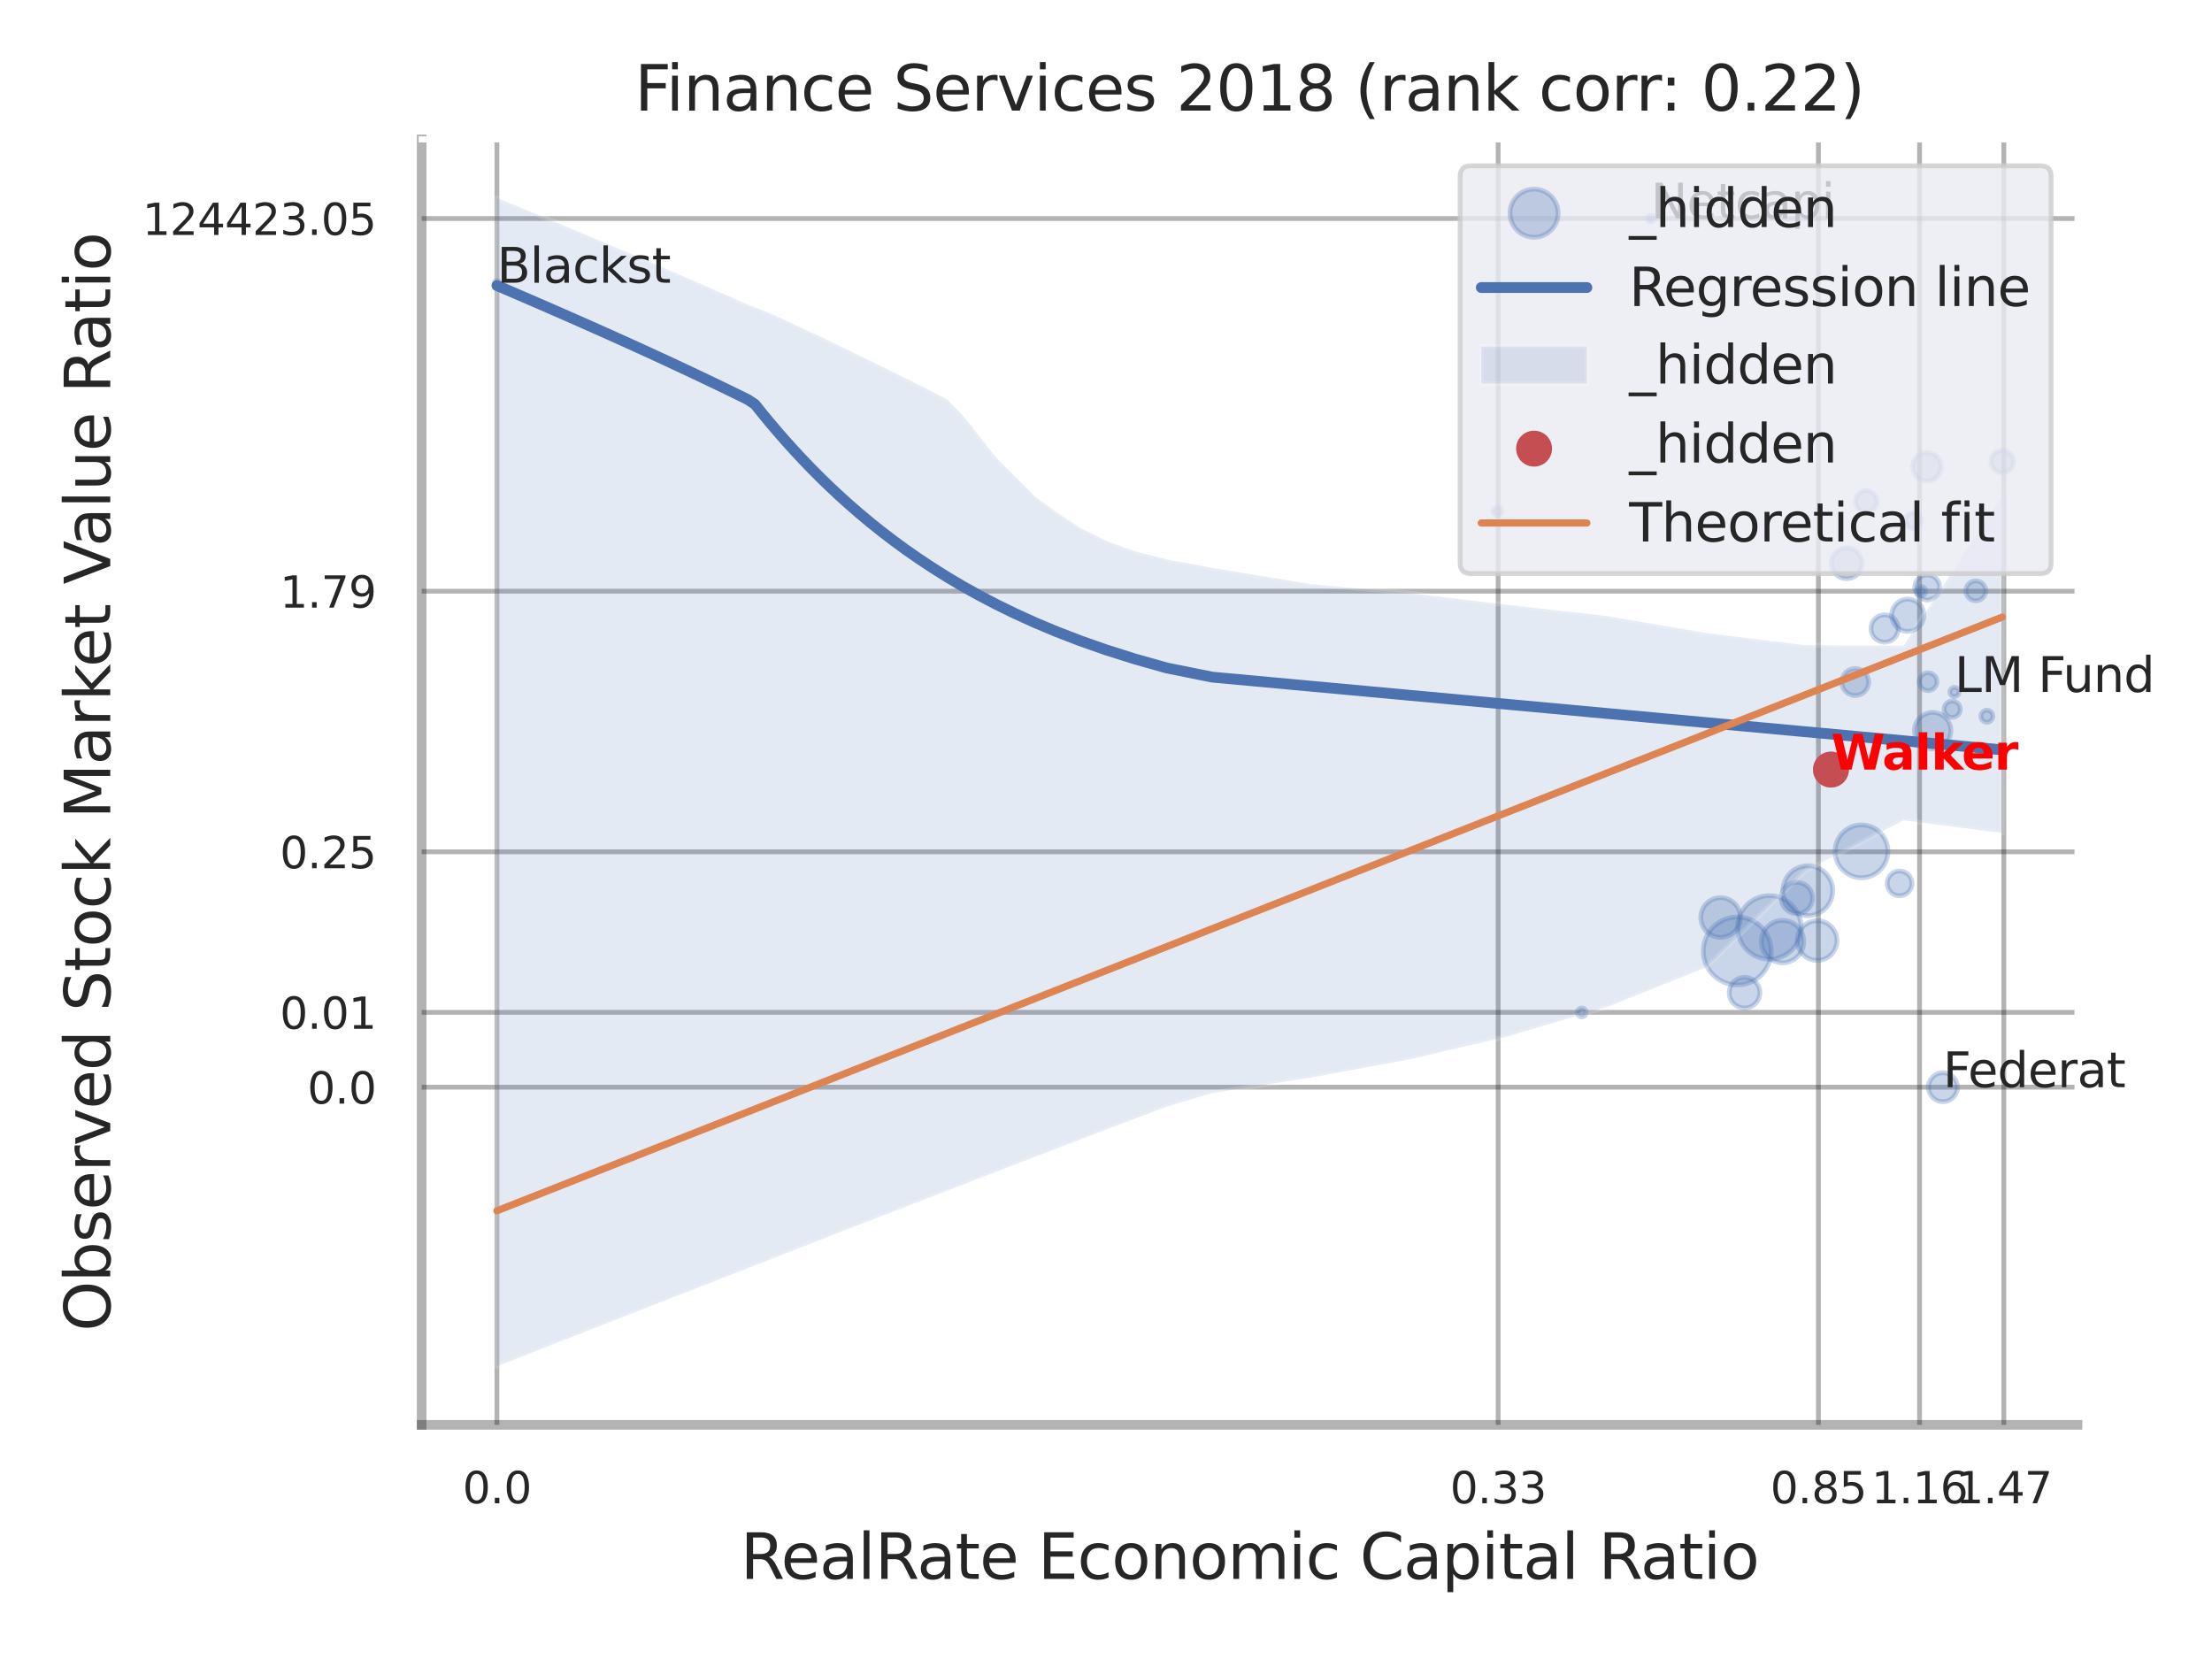 <?xml version="1.0" encoding="utf-8" standalone="no"?>
<!DOCTYPE svg PUBLIC "-//W3C//DTD SVG 1.1//EN"
  "http://www.w3.org/Graphics/SVG/1.1/DTD/svg11.dtd">
<svg xmlns:xlink="http://www.w3.org/1999/xlink" width="460.8pt" height="345.6pt" viewBox="0 0 460.8 345.6" xmlns="http://www.w3.org/2000/svg" version="1.1">
 <defs>
  <style type="text/css">*{stroke-linejoin: round; stroke-linecap: butt}</style>
 </defs>
 <g id="figure_1">
  <g id="patch_1">
   <path d="M 0 345.6 
L 460.8 345.6 
L 460.8 0 
L 0 0 
z
" style="fill: #ffffff"/>
  </g>
  <g id="axes_1">
   <g id="patch_2">
    <path d="M 87.84 296.82 
L 432.784 296.82 
L 432.784 29.04 
L 87.84 29.04 
z
" style="fill: #ffffff"/>
   </g>
   <g id="matplotlib.axis_1">
    <g id="xtick_1">
     <g id="line2d_1">
      <path d="M 103.522 296.82 
L 103.522 29.04 
" clip-path="url(#p4685c521f9)" style="fill: none; stroke: #000000; stroke-opacity: 0.3; stroke-linecap: round"/>
     </g>
     <g id="text_1">
      <!-- 0.0 -->
      <g style="fill: #262626" transform="translate(96.366 313.159) scale(0.09 -0.09)">
       <defs>
        <path id="DejaVuSans-30" d="M 2034 4250 
Q 1547 4250 1301 3770 
Q 1056 3291 1056 2328 
Q 1056 1369 1301 889 
Q 1547 409 2034 409 
Q 2525 409 2770 889 
Q 3016 1369 3016 2328 
Q 3016 3291 2770 3770 
Q 2525 4250 2034 4250 
z
M 2034 4750 
Q 2819 4750 3233 4129 
Q 3647 3509 3647 2328 
Q 3647 1150 3233 529 
Q 2819 -91 2034 -91 
Q 1250 -91 836 529 
Q 422 1150 422 2328 
Q 422 3509 836 4129 
Q 1250 4750 2034 4750 
z
" transform="scale(0.016)"/>
        <path id="DejaVuSans-2e" d="M 684 794 
L 1344 794 
L 1344 0 
L 684 0 
L 684 794 
z
" transform="scale(0.016)"/>
       </defs>
       <use xlink:href="#DejaVuSans-30"/>
       <use xlink:href="#DejaVuSans-2e" transform="translate(63.623 0)"/>
       <use xlink:href="#DejaVuSans-30" transform="translate(95.41 0)"/>
      </g>
     </g>
    </g>
    <g id="xtick_2">
     <g id="line2d_2">
      <path d="M 312.092 296.82 
L 312.092 29.04 
" clip-path="url(#p4685c521f9)" style="fill: none; stroke: #000000; stroke-opacity: 0.3; stroke-linecap: round"/>
     </g>
     <g id="text_2">
      <!-- 0.33 -->
      <g style="fill: #262626" transform="translate(302.073 313.159) scale(0.09 -0.09)">
       <defs>
        <path id="DejaVuSans-33" d="M 2597 2516 
Q 3050 2419 3304 2112 
Q 3559 1806 3559 1356 
Q 3559 666 3084 287 
Q 2609 -91 1734 -91 
Q 1441 -91 1130 -33 
Q 819 25 488 141 
L 488 750 
Q 750 597 1062 519 
Q 1375 441 1716 441 
Q 2309 441 2620 675 
Q 2931 909 2931 1356 
Q 2931 1769 2642 2001 
Q 2353 2234 1838 2234 
L 1294 2234 
L 1294 2753 
L 1863 2753 
Q 2328 2753 2575 2939 
Q 2822 3125 2822 3475 
Q 2822 3834 2567 4026 
Q 2313 4219 1838 4219 
Q 1578 4219 1281 4162 
Q 984 4106 628 3988 
L 628 4550 
Q 988 4650 1302 4700 
Q 1616 4750 1894 4750 
Q 2613 4750 3031 4423 
Q 3450 4097 3450 3541 
Q 3450 3153 3228 2886 
Q 3006 2619 2597 2516 
z
" transform="scale(0.016)"/>
       </defs>
       <use xlink:href="#DejaVuSans-30"/>
       <use xlink:href="#DejaVuSans-2e" transform="translate(63.623 0)"/>
       <use xlink:href="#DejaVuSans-33" transform="translate(95.41 0)"/>
       <use xlink:href="#DejaVuSans-33" transform="translate(159.033 0)"/>
      </g>
     </g>
    </g>
    <g id="xtick_3">
     <g id="line2d_3">
      <path d="M 378.81 296.82 
L 378.81 29.04 
" clip-path="url(#p4685c521f9)" style="fill: none; stroke: #000000; stroke-opacity: 0.3; stroke-linecap: round"/>
     </g>
     <g id="text_3">
      <!-- 0.85 -->
      <g style="fill: #262626" transform="translate(368.79 313.159) scale(0.09 -0.09)">
       <defs>
        <path id="DejaVuSans-38" d="M 2034 2216 
Q 1584 2216 1326 1975 
Q 1069 1734 1069 1313 
Q 1069 891 1326 650 
Q 1584 409 2034 409 
Q 2484 409 2743 651 
Q 3003 894 3003 1313 
Q 3003 1734 2745 1975 
Q 2488 2216 2034 2216 
z
M 1403 2484 
Q 997 2584 770 2862 
Q 544 3141 544 3541 
Q 544 4100 942 4425 
Q 1341 4750 2034 4750 
Q 2731 4750 3128 4425 
Q 3525 4100 3525 3541 
Q 3525 3141 3298 2862 
Q 3072 2584 2669 2484 
Q 3125 2378 3379 2068 
Q 3634 1759 3634 1313 
Q 3634 634 3220 271 
Q 2806 -91 2034 -91 
Q 1263 -91 848 271 
Q 434 634 434 1313 
Q 434 1759 690 2068 
Q 947 2378 1403 2484 
z
M 1172 3481 
Q 1172 3119 1398 2916 
Q 1625 2713 2034 2713 
Q 2441 2713 2670 2916 
Q 2900 3119 2900 3481 
Q 2900 3844 2670 4047 
Q 2441 4250 2034 4250 
Q 1625 4250 1398 4047 
Q 1172 3844 1172 3481 
z
" transform="scale(0.016)"/>
        <path id="DejaVuSans-35" d="M 691 4666 
L 3169 4666 
L 3169 4134 
L 1269 4134 
L 1269 2991 
Q 1406 3038 1543 3061 
Q 1681 3084 1819 3084 
Q 2600 3084 3056 2656 
Q 3513 2228 3513 1497 
Q 3513 744 3044 326 
Q 2575 -91 1722 -91 
Q 1428 -91 1123 -41 
Q 819 9 494 109 
L 494 744 
Q 775 591 1075 516 
Q 1375 441 1709 441 
Q 2250 441 2565 725 
Q 2881 1009 2881 1497 
Q 2881 1984 2565 2268 
Q 2250 2553 1709 2553 
Q 1456 2553 1204 2497 
Q 953 2441 691 2322 
L 691 4666 
z
" transform="scale(0.016)"/>
       </defs>
       <use xlink:href="#DejaVuSans-30"/>
       <use xlink:href="#DejaVuSans-2e" transform="translate(63.623 0)"/>
       <use xlink:href="#DejaVuSans-38" transform="translate(95.41 0)"/>
       <use xlink:href="#DejaVuSans-35" transform="translate(159.033 0)"/>
      </g>
     </g>
    </g>
    <g id="xtick_4">
     <g id="line2d_4">
      <path d="M 399.878 296.82 
L 399.878 29.04 
" clip-path="url(#p4685c521f9)" style="fill: none; stroke: #000000; stroke-opacity: 0.3; stroke-linecap: round"/>
     </g>
     <g id="text_4">
      <!-- 1.16 -->
      <g style="fill: #262626" transform="translate(389.859 313.159) scale(0.09 -0.09)">
       <defs>
        <path id="DejaVuSans-31" d="M 794 531 
L 1825 531 
L 1825 4091 
L 703 3866 
L 703 4441 
L 1819 4666 
L 2450 4666 
L 2450 531 
L 3481 531 
L 3481 0 
L 794 0 
L 794 531 
z
" transform="scale(0.016)"/>
        <path id="DejaVuSans-36" d="M 2113 2584 
Q 1688 2584 1439 2293 
Q 1191 2003 1191 1497 
Q 1191 994 1439 701 
Q 1688 409 2113 409 
Q 2538 409 2786 701 
Q 3034 994 3034 1497 
Q 3034 2003 2786 2293 
Q 2538 2584 2113 2584 
z
M 3366 4563 
L 3366 3988 
Q 3128 4100 2886 4159 
Q 2644 4219 2406 4219 
Q 1781 4219 1451 3797 
Q 1122 3375 1075 2522 
Q 1259 2794 1537 2939 
Q 1816 3084 2150 3084 
Q 2853 3084 3261 2657 
Q 3669 2231 3669 1497 
Q 3669 778 3244 343 
Q 2819 -91 2113 -91 
Q 1303 -91 875 529 
Q 447 1150 447 2328 
Q 447 3434 972 4092 
Q 1497 4750 2381 4750 
Q 2619 4750 2861 4703 
Q 3103 4656 3366 4563 
z
" transform="scale(0.016)"/>
       </defs>
       <use xlink:href="#DejaVuSans-31"/>
       <use xlink:href="#DejaVuSans-2e" transform="translate(63.623 0)"/>
       <use xlink:href="#DejaVuSans-31" transform="translate(95.41 0)"/>
       <use xlink:href="#DejaVuSans-36" transform="translate(159.033 0)"/>
      </g>
     </g>
    </g>
    <g id="xtick_5">
     <g id="line2d_5">
      <path d="M 417.435 296.82 
L 417.435 29.04 
" clip-path="url(#p4685c521f9)" style="fill: none; stroke: #000000; stroke-opacity: 0.3; stroke-linecap: round"/>
     </g>
     <g id="text_5">
      <!-- 1.47 -->
      <g style="fill: #262626" transform="translate(407.416 313.159) scale(0.09 -0.09)">
       <defs>
        <path id="DejaVuSans-34" d="M 2419 4116 
L 825 1625 
L 2419 1625 
L 2419 4116 
z
M 2253 4666 
L 3047 4666 
L 3047 1625 
L 3713 1625 
L 3713 1100 
L 3047 1100 
L 3047 0 
L 2419 0 
L 2419 1100 
L 313 1100 
L 313 1709 
L 2253 4666 
z
" transform="scale(0.016)"/>
        <path id="DejaVuSans-37" d="M 525 4666 
L 3525 4666 
L 3525 4397 
L 1831 0 
L 1172 0 
L 2766 4134 
L 525 4134 
L 525 4666 
z
" transform="scale(0.016)"/>
       </defs>
       <use xlink:href="#DejaVuSans-31"/>
       <use xlink:href="#DejaVuSans-2e" transform="translate(63.623 0)"/>
       <use xlink:href="#DejaVuSans-34" transform="translate(95.41 0)"/>
       <use xlink:href="#DejaVuSans-37" transform="translate(159.033 0)"/>
      </g>
     </g>
    </g>
    <g id="xtick_6"/>
    <g id="xtick_7"/>
    <g id="xtick_8"/>
    <g id="text_6">
     <!-- RealRate Economic Capital Ratio -->
     <g style="fill: #262626" transform="translate(154.259 328.908) scale(0.13 -0.13)">
      <defs>
       <path id="DejaVuSans-52" d="M 2841 2188 
Q 3044 2119 3236 1894 
Q 3428 1669 3622 1275 
L 4263 0 
L 3584 0 
L 2988 1197 
Q 2756 1666 2539 1819 
Q 2322 1972 1947 1972 
L 1259 1972 
L 1259 0 
L 628 0 
L 628 4666 
L 2053 4666 
Q 2853 4666 3247 4331 
Q 3641 3997 3641 3322 
Q 3641 2881 3436 2590 
Q 3231 2300 2841 2188 
z
M 1259 4147 
L 1259 2491 
L 2053 2491 
Q 2509 2491 2742 2702 
Q 2975 2913 2975 3322 
Q 2975 3731 2742 3939 
Q 2509 4147 2053 4147 
L 1259 4147 
z
" transform="scale(0.016)"/>
       <path id="DejaVuSans-65" d="M 3597 1894 
L 3597 1613 
L 953 1613 
Q 991 1019 1311 708 
Q 1631 397 2203 397 
Q 2534 397 2845 478 
Q 3156 559 3463 722 
L 3463 178 
Q 3153 47 2828 -22 
Q 2503 -91 2169 -91 
Q 1331 -91 842 396 
Q 353 884 353 1716 
Q 353 2575 817 3079 
Q 1281 3584 2069 3584 
Q 2775 3584 3186 3129 
Q 3597 2675 3597 1894 
z
M 3022 2063 
Q 3016 2534 2758 2815 
Q 2500 3097 2075 3097 
Q 1594 3097 1305 2825 
Q 1016 2553 972 2059 
L 3022 2063 
z
" transform="scale(0.016)"/>
       <path id="DejaVuSans-61" d="M 2194 1759 
Q 1497 1759 1228 1600 
Q 959 1441 959 1056 
Q 959 750 1161 570 
Q 1363 391 1709 391 
Q 2188 391 2477 730 
Q 2766 1069 2766 1631 
L 2766 1759 
L 2194 1759 
z
M 3341 1997 
L 3341 0 
L 2766 0 
L 2766 531 
Q 2569 213 2275 61 
Q 1981 -91 1556 -91 
Q 1019 -91 701 211 
Q 384 513 384 1019 
Q 384 1609 779 1909 
Q 1175 2209 1959 2209 
L 2766 2209 
L 2766 2266 
Q 2766 2663 2505 2880 
Q 2244 3097 1772 3097 
Q 1472 3097 1187 3025 
Q 903 2953 641 2809 
L 641 3341 
Q 956 3463 1253 3523 
Q 1550 3584 1831 3584 
Q 2591 3584 2966 3190 
Q 3341 2797 3341 1997 
z
" transform="scale(0.016)"/>
       <path id="DejaVuSans-6c" d="M 603 4863 
L 1178 4863 
L 1178 0 
L 603 0 
L 603 4863 
z
" transform="scale(0.016)"/>
       <path id="DejaVuSans-74" d="M 1172 4494 
L 1172 3500 
L 2356 3500 
L 2356 3053 
L 1172 3053 
L 1172 1153 
Q 1172 725 1289 603 
Q 1406 481 1766 481 
L 2356 481 
L 2356 0 
L 1766 0 
Q 1100 0 847 248 
Q 594 497 594 1153 
L 594 3053 
L 172 3053 
L 172 3500 
L 594 3500 
L 594 4494 
L 1172 4494 
z
" transform="scale(0.016)"/>
       <path id="DejaVuSans-20" transform="scale(0.016)"/>
       <path id="DejaVuSans-45" d="M 628 4666 
L 3578 4666 
L 3578 4134 
L 1259 4134 
L 1259 2753 
L 3481 2753 
L 3481 2222 
L 1259 2222 
L 1259 531 
L 3634 531 
L 3634 0 
L 628 0 
L 628 4666 
z
" transform="scale(0.016)"/>
       <path id="DejaVuSans-63" d="M 3122 3366 
L 3122 2828 
Q 2878 2963 2633 3030 
Q 2388 3097 2138 3097 
Q 1578 3097 1268 2742 
Q 959 2388 959 1747 
Q 959 1106 1268 751 
Q 1578 397 2138 397 
Q 2388 397 2633 464 
Q 2878 531 3122 666 
L 3122 134 
Q 2881 22 2623 -34 
Q 2366 -91 2075 -91 
Q 1284 -91 818 406 
Q 353 903 353 1747 
Q 353 2603 823 3093 
Q 1294 3584 2113 3584 
Q 2378 3584 2631 3529 
Q 2884 3475 3122 3366 
z
" transform="scale(0.016)"/>
       <path id="DejaVuSans-6f" d="M 1959 3097 
Q 1497 3097 1228 2736 
Q 959 2375 959 1747 
Q 959 1119 1226 758 
Q 1494 397 1959 397 
Q 2419 397 2687 759 
Q 2956 1122 2956 1747 
Q 2956 2369 2687 2733 
Q 2419 3097 1959 3097 
z
M 1959 3584 
Q 2709 3584 3137 3096 
Q 3566 2609 3566 1747 
Q 3566 888 3137 398 
Q 2709 -91 1959 -91 
Q 1206 -91 779 398 
Q 353 888 353 1747 
Q 353 2609 779 3096 
Q 1206 3584 1959 3584 
z
" transform="scale(0.016)"/>
       <path id="DejaVuSans-6e" d="M 3513 2113 
L 3513 0 
L 2938 0 
L 2938 2094 
Q 2938 2591 2744 2837 
Q 2550 3084 2163 3084 
Q 1697 3084 1428 2787 
Q 1159 2491 1159 1978 
L 1159 0 
L 581 0 
L 581 3500 
L 1159 3500 
L 1159 2956 
Q 1366 3272 1645 3428 
Q 1925 3584 2291 3584 
Q 2894 3584 3203 3211 
Q 3513 2838 3513 2113 
z
" transform="scale(0.016)"/>
       <path id="DejaVuSans-6d" d="M 3328 2828 
Q 3544 3216 3844 3400 
Q 4144 3584 4550 3584 
Q 5097 3584 5394 3201 
Q 5691 2819 5691 2113 
L 5691 0 
L 5113 0 
L 5113 2094 
Q 5113 2597 4934 2840 
Q 4756 3084 4391 3084 
Q 3944 3084 3684 2787 
Q 3425 2491 3425 1978 
L 3425 0 
L 2847 0 
L 2847 2094 
Q 2847 2600 2669 2842 
Q 2491 3084 2119 3084 
Q 1678 3084 1418 2786 
Q 1159 2488 1159 1978 
L 1159 0 
L 581 0 
L 581 3500 
L 1159 3500 
L 1159 2956 
Q 1356 3278 1631 3431 
Q 1906 3584 2284 3584 
Q 2666 3584 2933 3390 
Q 3200 3197 3328 2828 
z
" transform="scale(0.016)"/>
       <path id="DejaVuSans-69" d="M 603 3500 
L 1178 3500 
L 1178 0 
L 603 0 
L 603 3500 
z
M 603 4863 
L 1178 4863 
L 1178 4134 
L 603 4134 
L 603 4863 
z
" transform="scale(0.016)"/>
       <path id="DejaVuSans-43" d="M 4122 4306 
L 4122 3641 
Q 3803 3938 3442 4084 
Q 3081 4231 2675 4231 
Q 1875 4231 1450 3742 
Q 1025 3253 1025 2328 
Q 1025 1406 1450 917 
Q 1875 428 2675 428 
Q 3081 428 3442 575 
Q 3803 722 4122 1019 
L 4122 359 
Q 3791 134 3420 21 
Q 3050 -91 2638 -91 
Q 1578 -91 968 557 
Q 359 1206 359 2328 
Q 359 3453 968 4101 
Q 1578 4750 2638 4750 
Q 3056 4750 3426 4639 
Q 3797 4528 4122 4306 
z
" transform="scale(0.016)"/>
       <path id="DejaVuSans-70" d="M 1159 525 
L 1159 -1331 
L 581 -1331 
L 581 3500 
L 1159 3500 
L 1159 2969 
Q 1341 3281 1617 3432 
Q 1894 3584 2278 3584 
Q 2916 3584 3314 3078 
Q 3713 2572 3713 1747 
Q 3713 922 3314 415 
Q 2916 -91 2278 -91 
Q 1894 -91 1617 61 
Q 1341 213 1159 525 
z
M 3116 1747 
Q 3116 2381 2855 2742 
Q 2594 3103 2138 3103 
Q 1681 3103 1420 2742 
Q 1159 2381 1159 1747 
Q 1159 1113 1420 752 
Q 1681 391 2138 391 
Q 2594 391 2855 752 
Q 3116 1113 3116 1747 
z
" transform="scale(0.016)"/>
      </defs>
      <use xlink:href="#DejaVuSans-52"/>
      <use xlink:href="#DejaVuSans-65" transform="translate(64.982 0)"/>
      <use xlink:href="#DejaVuSans-61" transform="translate(126.506 0)"/>
      <use xlink:href="#DejaVuSans-6c" transform="translate(187.785 0)"/>
      <use xlink:href="#DejaVuSans-52" transform="translate(215.568 0)"/>
      <use xlink:href="#DejaVuSans-61" transform="translate(282.801 0)"/>
      <use xlink:href="#DejaVuSans-74" transform="translate(344.08 0)"/>
      <use xlink:href="#DejaVuSans-65" transform="translate(383.289 0)"/>
      <use xlink:href="#DejaVuSans-20" transform="translate(444.812 0)"/>
      <use xlink:href="#DejaVuSans-45" transform="translate(476.6 0)"/>
      <use xlink:href="#DejaVuSans-63" transform="translate(539.783 0)"/>
      <use xlink:href="#DejaVuSans-6f" transform="translate(594.764 0)"/>
      <use xlink:href="#DejaVuSans-6e" transform="translate(655.945 0)"/>
      <use xlink:href="#DejaVuSans-6f" transform="translate(719.324 0)"/>
      <use xlink:href="#DejaVuSans-6d" transform="translate(780.506 0)"/>
      <use xlink:href="#DejaVuSans-69" transform="translate(877.918 0)"/>
      <use xlink:href="#DejaVuSans-63" transform="translate(905.701 0)"/>
      <use xlink:href="#DejaVuSans-20" transform="translate(960.682 0)"/>
      <use xlink:href="#DejaVuSans-43" transform="translate(992.469 0)"/>
      <use xlink:href="#DejaVuSans-61" transform="translate(1062.293 0)"/>
      <use xlink:href="#DejaVuSans-70" transform="translate(1123.572 0)"/>
      <use xlink:href="#DejaVuSans-69" transform="translate(1187.049 0)"/>
      <use xlink:href="#DejaVuSans-74" transform="translate(1214.832 0)"/>
      <use xlink:href="#DejaVuSans-61" transform="translate(1254.041 0)"/>
      <use xlink:href="#DejaVuSans-6c" transform="translate(1315.32 0)"/>
      <use xlink:href="#DejaVuSans-20" transform="translate(1343.104 0)"/>
      <use xlink:href="#DejaVuSans-52" transform="translate(1374.891 0)"/>
      <use xlink:href="#DejaVuSans-61" transform="translate(1442.123 0)"/>
      <use xlink:href="#DejaVuSans-74" transform="translate(1503.402 0)"/>
      <use xlink:href="#DejaVuSans-69" transform="translate(1542.611 0)"/>
      <use xlink:href="#DejaVuSans-6f" transform="translate(1570.395 0)"/>
     </g>
    </g>
   </g>
   <g id="matplotlib.axis_2">
    <g id="ytick_1">
     <g id="line2d_6">
      <path d="M 87.84 226.481 
L 432.784 226.481 
" clip-path="url(#p4685c521f9)" style="fill: none; stroke: #000000; stroke-opacity: 0.3; stroke-linecap: round"/>
     </g>
     <g id="text_7">
      <!-- 0.0 -->
      <g style="fill: #262626" transform="translate(64.027 229.901) scale(0.09 -0.09)">
       <use xlink:href="#DejaVuSans-30"/>
       <use xlink:href="#DejaVuSans-2e" transform="translate(63.623 0)"/>
       <use xlink:href="#DejaVuSans-30" transform="translate(95.41 0)"/>
      </g>
     </g>
    </g>
    <g id="ytick_2">
     <g id="line2d_7">
      <path d="M 87.84 210.893 
L 432.784 210.893 
" clip-path="url(#p4685c521f9)" style="fill: none; stroke: #000000; stroke-opacity: 0.3; stroke-linecap: round"/>
     </g>
     <g id="text_8">
      <!-- 0.01 -->
      <g style="fill: #262626" transform="translate(58.301 214.312) scale(0.09 -0.09)">
       <use xlink:href="#DejaVuSans-30"/>
       <use xlink:href="#DejaVuSans-2e" transform="translate(63.623 0)"/>
       <use xlink:href="#DejaVuSans-30" transform="translate(95.41 0)"/>
       <use xlink:href="#DejaVuSans-31" transform="translate(159.033 0)"/>
      </g>
     </g>
    </g>
    <g id="ytick_3">
     <g id="line2d_8">
      <path d="M 87.84 177.448 
L 432.784 177.448 
" clip-path="url(#p4685c521f9)" style="fill: none; stroke: #000000; stroke-opacity: 0.3; stroke-linecap: round"/>
     </g>
     <g id="text_9">
      <!-- 0.25 -->
      <g style="fill: #262626" transform="translate(58.301 180.868) scale(0.09 -0.09)">
       <defs>
        <path id="DejaVuSans-32" d="M 1228 531 
L 3431 531 
L 3431 0 
L 469 0 
L 469 531 
Q 828 903 1448 1529 
Q 2069 2156 2228 2338 
Q 2531 2678 2651 2914 
Q 2772 3150 2772 3378 
Q 2772 3750 2511 3984 
Q 2250 4219 1831 4219 
Q 1534 4219 1204 4116 
Q 875 4013 500 3803 
L 500 4441 
Q 881 4594 1212 4672 
Q 1544 4750 1819 4750 
Q 2544 4750 2975 4387 
Q 3406 4025 3406 3419 
Q 3406 3131 3298 2873 
Q 3191 2616 2906 2266 
Q 2828 2175 2409 1742 
Q 1991 1309 1228 531 
z
" transform="scale(0.016)"/>
       </defs>
       <use xlink:href="#DejaVuSans-30"/>
       <use xlink:href="#DejaVuSans-2e" transform="translate(63.623 0)"/>
       <use xlink:href="#DejaVuSans-32" transform="translate(95.41 0)"/>
       <use xlink:href="#DejaVuSans-35" transform="translate(159.033 0)"/>
      </g>
     </g>
    </g>
    <g id="ytick_4">
     <g id="line2d_9">
      <path d="M 87.84 123.157 
L 432.784 123.157 
" clip-path="url(#p4685c521f9)" style="fill: none; stroke: #000000; stroke-opacity: 0.3; stroke-linecap: round"/>
     </g>
     <g id="text_10">
      <!-- 1.79 -->
      <g style="fill: #262626" transform="translate(58.301 126.577) scale(0.09 -0.09)">
       <defs>
        <path id="DejaVuSans-39" d="M 703 97 
L 703 672 
Q 941 559 1184 500 
Q 1428 441 1663 441 
Q 2288 441 2617 861 
Q 2947 1281 2994 2138 
Q 2813 1869 2534 1725 
Q 2256 1581 1919 1581 
Q 1219 1581 811 2004 
Q 403 2428 403 3163 
Q 403 3881 828 4315 
Q 1253 4750 1959 4750 
Q 2769 4750 3195 4129 
Q 3622 3509 3622 2328 
Q 3622 1225 3098 567 
Q 2575 -91 1691 -91 
Q 1453 -91 1209 -44 
Q 966 3 703 97 
z
M 1959 2075 
Q 2384 2075 2632 2365 
Q 2881 2656 2881 3163 
Q 2881 3666 2632 3958 
Q 2384 4250 1959 4250 
Q 1534 4250 1286 3958 
Q 1038 3666 1038 3163 
Q 1038 2656 1286 2365 
Q 1534 2075 1959 2075 
z
" transform="scale(0.016)"/>
       </defs>
       <use xlink:href="#DejaVuSans-31"/>
       <use xlink:href="#DejaVuSans-2e" transform="translate(63.623 0)"/>
       <use xlink:href="#DejaVuSans-37" transform="translate(95.41 0)"/>
       <use xlink:href="#DejaVuSans-39" transform="translate(159.033 0)"/>
      </g>
     </g>
    </g>
    <g id="ytick_5">
     <g id="line2d_10">
      <path d="M 87.84 45.519 
L 432.784 45.519 
" clip-path="url(#p4685c521f9)" style="fill: none; stroke: #000000; stroke-opacity: 0.3; stroke-linecap: round"/>
     </g>
     <g id="text_11">
      <!-- 124423.05 -->
      <g style="fill: #262626" transform="translate(29.67 48.939) scale(0.09 -0.09)">
       <use xlink:href="#DejaVuSans-31"/>
       <use xlink:href="#DejaVuSans-32" transform="translate(63.623 0)"/>
       <use xlink:href="#DejaVuSans-34" transform="translate(127.246 0)"/>
       <use xlink:href="#DejaVuSans-34" transform="translate(190.869 0)"/>
       <use xlink:href="#DejaVuSans-32" transform="translate(254.492 0)"/>
       <use xlink:href="#DejaVuSans-33" transform="translate(318.115 0)"/>
       <use xlink:href="#DejaVuSans-2e" transform="translate(381.738 0)"/>
       <use xlink:href="#DejaVuSans-30" transform="translate(413.525 0)"/>
       <use xlink:href="#DejaVuSans-35" transform="translate(477.148 0)"/>
      </g>
     </g>
    </g>
    <g id="ytick_6"/>
    <g id="ytick_7"/>
    <g id="ytick_8"/>
    <g id="ytick_9"/>
    <g id="ytick_10"/>
    <g id="ytick_11"/>
    <g id="text_12">
     <!-- Observed Stock Market Value Ratio -->
     <g style="fill: #262626" transform="translate(22.966 277.332) rotate(-90) scale(0.13 -0.13)">
      <defs>
       <path id="DejaVuSans-4f" d="M 2522 4238 
Q 1834 4238 1429 3725 
Q 1025 3213 1025 2328 
Q 1025 1447 1429 934 
Q 1834 422 2522 422 
Q 3209 422 3611 934 
Q 4013 1447 4013 2328 
Q 4013 3213 3611 3725 
Q 3209 4238 2522 4238 
z
M 2522 4750 
Q 3503 4750 4090 4092 
Q 4678 3434 4678 2328 
Q 4678 1225 4090 567 
Q 3503 -91 2522 -91 
Q 1538 -91 948 565 
Q 359 1222 359 2328 
Q 359 3434 948 4092 
Q 1538 4750 2522 4750 
z
" transform="scale(0.016)"/>
       <path id="DejaVuSans-62" d="M 3116 1747 
Q 3116 2381 2855 2742 
Q 2594 3103 2138 3103 
Q 1681 3103 1420 2742 
Q 1159 2381 1159 1747 
Q 1159 1113 1420 752 
Q 1681 391 2138 391 
Q 2594 391 2855 752 
Q 3116 1113 3116 1747 
z
M 1159 2969 
Q 1341 3281 1617 3432 
Q 1894 3584 2278 3584 
Q 2916 3584 3314 3078 
Q 3713 2572 3713 1747 
Q 3713 922 3314 415 
Q 2916 -91 2278 -91 
Q 1894 -91 1617 61 
Q 1341 213 1159 525 
L 1159 0 
L 581 0 
L 581 4863 
L 1159 4863 
L 1159 2969 
z
" transform="scale(0.016)"/>
       <path id="DejaVuSans-73" d="M 2834 3397 
L 2834 2853 
Q 2591 2978 2328 3040 
Q 2066 3103 1784 3103 
Q 1356 3103 1142 2972 
Q 928 2841 928 2578 
Q 928 2378 1081 2264 
Q 1234 2150 1697 2047 
L 1894 2003 
Q 2506 1872 2764 1633 
Q 3022 1394 3022 966 
Q 3022 478 2636 193 
Q 2250 -91 1575 -91 
Q 1294 -91 989 -36 
Q 684 19 347 128 
L 347 722 
Q 666 556 975 473 
Q 1284 391 1588 391 
Q 1994 391 2212 530 
Q 2431 669 2431 922 
Q 2431 1156 2273 1281 
Q 2116 1406 1581 1522 
L 1381 1569 
Q 847 1681 609 1914 
Q 372 2147 372 2553 
Q 372 3047 722 3315 
Q 1072 3584 1716 3584 
Q 2034 3584 2315 3537 
Q 2597 3491 2834 3397 
z
" transform="scale(0.016)"/>
       <path id="DejaVuSans-72" d="M 2631 2963 
Q 2534 3019 2420 3045 
Q 2306 3072 2169 3072 
Q 1681 3072 1420 2755 
Q 1159 2438 1159 1844 
L 1159 0 
L 581 0 
L 581 3500 
L 1159 3500 
L 1159 2956 
Q 1341 3275 1631 3429 
Q 1922 3584 2338 3584 
Q 2397 3584 2469 3576 
Q 2541 3569 2628 3553 
L 2631 2963 
z
" transform="scale(0.016)"/>
       <path id="DejaVuSans-76" d="M 191 3500 
L 800 3500 
L 1894 563 
L 2988 3500 
L 3597 3500 
L 2284 0 
L 1503 0 
L 191 3500 
z
" transform="scale(0.016)"/>
       <path id="DejaVuSans-64" d="M 2906 2969 
L 2906 4863 
L 3481 4863 
L 3481 0 
L 2906 0 
L 2906 525 
Q 2725 213 2448 61 
Q 2172 -91 1784 -91 
Q 1150 -91 751 415 
Q 353 922 353 1747 
Q 353 2572 751 3078 
Q 1150 3584 1784 3584 
Q 2172 3584 2448 3432 
Q 2725 3281 2906 2969 
z
M 947 1747 
Q 947 1113 1208 752 
Q 1469 391 1925 391 
Q 2381 391 2643 752 
Q 2906 1113 2906 1747 
Q 2906 2381 2643 2742 
Q 2381 3103 1925 3103 
Q 1469 3103 1208 2742 
Q 947 2381 947 1747 
z
" transform="scale(0.016)"/>
       <path id="DejaVuSans-53" d="M 3425 4513 
L 3425 3897 
Q 3066 4069 2747 4153 
Q 2428 4238 2131 4238 
Q 1616 4238 1336 4038 
Q 1056 3838 1056 3469 
Q 1056 3159 1242 3001 
Q 1428 2844 1947 2747 
L 2328 2669 
Q 3034 2534 3370 2195 
Q 3706 1856 3706 1288 
Q 3706 609 3251 259 
Q 2797 -91 1919 -91 
Q 1588 -91 1214 -16 
Q 841 59 441 206 
L 441 856 
Q 825 641 1194 531 
Q 1563 422 1919 422 
Q 2459 422 2753 634 
Q 3047 847 3047 1241 
Q 3047 1584 2836 1778 
Q 2625 1972 2144 2069 
L 1759 2144 
Q 1053 2284 737 2584 
Q 422 2884 422 3419 
Q 422 4038 858 4394 
Q 1294 4750 2059 4750 
Q 2388 4750 2728 4690 
Q 3069 4631 3425 4513 
z
" transform="scale(0.016)"/>
       <path id="DejaVuSans-6b" d="M 581 4863 
L 1159 4863 
L 1159 1991 
L 2875 3500 
L 3609 3500 
L 1753 1863 
L 3688 0 
L 2938 0 
L 1159 1709 
L 1159 0 
L 581 0 
L 581 4863 
z
" transform="scale(0.016)"/>
       <path id="DejaVuSans-4d" d="M 628 4666 
L 1569 4666 
L 2759 1491 
L 3956 4666 
L 4897 4666 
L 4897 0 
L 4281 0 
L 4281 4097 
L 3078 897 
L 2444 897 
L 1241 4097 
L 1241 0 
L 628 0 
L 628 4666 
z
" transform="scale(0.016)"/>
       <path id="DejaVuSans-56" d="M 1831 0 
L 50 4666 
L 709 4666 
L 2188 738 
L 3669 4666 
L 4325 4666 
L 2547 0 
L 1831 0 
z
" transform="scale(0.016)"/>
       <path id="DejaVuSans-75" d="M 544 1381 
L 544 3500 
L 1119 3500 
L 1119 1403 
Q 1119 906 1312 657 
Q 1506 409 1894 409 
Q 2359 409 2629 706 
Q 2900 1003 2900 1516 
L 2900 3500 
L 3475 3500 
L 3475 0 
L 2900 0 
L 2900 538 
Q 2691 219 2414 64 
Q 2138 -91 1772 -91 
Q 1169 -91 856 284 
Q 544 659 544 1381 
z
M 1991 3584 
L 1991 3584 
z
" transform="scale(0.016)"/>
      </defs>
      <use xlink:href="#DejaVuSans-4f"/>
      <use xlink:href="#DejaVuSans-62" transform="translate(78.711 0)"/>
      <use xlink:href="#DejaVuSans-73" transform="translate(142.188 0)"/>
      <use xlink:href="#DejaVuSans-65" transform="translate(194.287 0)"/>
      <use xlink:href="#DejaVuSans-72" transform="translate(255.811 0)"/>
      <use xlink:href="#DejaVuSans-76" transform="translate(296.924 0)"/>
      <use xlink:href="#DejaVuSans-65" transform="translate(356.104 0)"/>
      <use xlink:href="#DejaVuSans-64" transform="translate(417.627 0)"/>
      <use xlink:href="#DejaVuSans-20" transform="translate(481.104 0)"/>
      <use xlink:href="#DejaVuSans-53" transform="translate(512.891 0)"/>
      <use xlink:href="#DejaVuSans-74" transform="translate(576.367 0)"/>
      <use xlink:href="#DejaVuSans-6f" transform="translate(615.576 0)"/>
      <use xlink:href="#DejaVuSans-63" transform="translate(676.758 0)"/>
      <use xlink:href="#DejaVuSans-6b" transform="translate(731.738 0)"/>
      <use xlink:href="#DejaVuSans-20" transform="translate(789.648 0)"/>
      <use xlink:href="#DejaVuSans-4d" transform="translate(821.436 0)"/>
      <use xlink:href="#DejaVuSans-61" transform="translate(907.715 0)"/>
      <use xlink:href="#DejaVuSans-72" transform="translate(968.994 0)"/>
      <use xlink:href="#DejaVuSans-6b" transform="translate(1010.107 0)"/>
      <use xlink:href="#DejaVuSans-65" transform="translate(1064.393 0)"/>
      <use xlink:href="#DejaVuSans-74" transform="translate(1125.916 0)"/>
      <use xlink:href="#DejaVuSans-20" transform="translate(1165.125 0)"/>
      <use xlink:href="#DejaVuSans-56" transform="translate(1196.912 0)"/>
      <use xlink:href="#DejaVuSans-61" transform="translate(1257.57 0)"/>
      <use xlink:href="#DejaVuSans-6c" transform="translate(1318.85 0)"/>
      <use xlink:href="#DejaVuSans-75" transform="translate(1346.633 0)"/>
      <use xlink:href="#DejaVuSans-65" transform="translate(1410.012 0)"/>
      <use xlink:href="#DejaVuSans-20" transform="translate(1471.535 0)"/>
      <use xlink:href="#DejaVuSans-52" transform="translate(1503.322 0)"/>
      <use xlink:href="#DejaVuSans-61" transform="translate(1570.555 0)"/>
      <use xlink:href="#DejaVuSans-74" transform="translate(1631.834 0)"/>
      <use xlink:href="#DejaVuSans-69" transform="translate(1671.043 0)"/>
      <use xlink:href="#DejaVuSans-6f" transform="translate(1698.826 0)"/>
     </g>
    </g>
   </g>
   <g id="PathCollection_1">
    <path d="M 398.552 110.134 
C 398.991 110.134 399.412 109.96 399.723 109.65 
C 400.033 109.339 400.207 108.918 400.207 108.479 
C 400.207 108.04 400.033 107.619 399.723 107.309 
C 399.412 106.998 398.991 106.824 398.552 106.824 
C 398.113 106.824 397.692 106.998 397.382 107.309 
C 397.071 107.619 396.897 108.04 396.897 108.479 
C 396.897 108.918 397.071 109.339 397.382 109.65 
C 397.692 109.96 398.113 110.134 398.552 110.134 
z
" clip-path="url(#p4685c521f9)" style="fill: #4c72b0; fill-opacity: 0.3; stroke: #4c72b0; stroke-opacity: 0.3"/>
    <path d="M 413.907 150.458 
C 414.24 150.458 414.559 150.326 414.794 150.091 
C 415.029 149.856 415.162 149.536 415.162 149.204 
C 415.162 148.871 415.029 148.552 414.794 148.317 
C 414.559 148.081 414.24 147.949 413.907 147.949 
C 413.574 147.949 413.255 148.081 413.02 148.317 
C 412.785 148.552 412.652 148.871 412.652 149.204 
C 412.652 149.536 412.785 149.856 413.02 150.091 
C 413.255 150.326 413.574 150.458 413.907 150.458 
z
" clip-path="url(#p4685c521f9)" style="fill: #4c72b0; fill-opacity: 0.3; stroke: #4c72b0; stroke-opacity: 0.3"/>
    <path d="M 361.901 205.174 
C 363.776 205.174 365.575 204.429 366.901 203.103 
C 368.227 201.777 368.972 199.978 368.972 198.103 
C 368.972 196.227 368.227 194.429 366.901 193.103 
C 365.575 191.777 363.776 191.032 361.901 191.032 
C 360.025 191.032 358.227 191.777 356.901 193.103 
C 355.575 194.429 354.83 196.227 354.83 198.103 
C 354.83 199.978 355.575 201.777 356.901 203.103 
C 358.227 204.429 360.025 205.174 361.901 205.174 
z
" clip-path="url(#p4685c521f9)" style="fill: #4c72b0; fill-opacity: 0.3; stroke: #4c72b0; stroke-opacity: 0.3"/>
    <path d="M 374.328 190.324 
C 375.191 190.324 376.019 189.981 376.63 189.37 
C 377.241 188.759 377.584 187.931 377.584 187.067 
C 377.584 186.204 377.241 185.376 376.63 184.765 
C 376.019 184.154 375.191 183.811 374.328 183.811 
C 373.464 183.811 372.636 184.154 372.025 184.765 
C 371.415 185.376 371.071 186.204 371.071 187.067 
C 371.071 187.931 371.415 188.759 372.025 189.37 
C 372.636 189.981 373.464 190.324 374.328 190.324 
z
" clip-path="url(#p4685c521f9)" style="fill: #4c72b0; fill-opacity: 0.3; stroke: #4c72b0; stroke-opacity: 0.3"/>
    <path d="M 363.423 209.987 
C 364.271 209.987 365.084 209.651 365.684 209.051 
C 366.283 208.451 366.62 207.638 366.62 206.79 
C 366.62 205.942 366.283 205.129 365.684 204.53 
C 365.084 203.93 364.271 203.593 363.423 203.593 
C 362.575 203.593 361.762 203.93 361.162 204.53 
C 360.563 205.129 360.226 205.942 360.226 206.79 
C 360.226 207.638 360.563 208.451 361.162 209.051 
C 361.762 209.651 362.575 209.987 363.423 209.987 
z
" clip-path="url(#p4685c521f9)" style="fill: #4c72b0; fill-opacity: 0.3; stroke: #4c72b0; stroke-opacity: 0.3"/>
    <path d="M 411.595 125.154 
C 412.145 125.154 412.673 124.936 413.062 124.546 
C 413.452 124.157 413.67 123.629 413.67 123.079 
C 413.67 122.529 413.452 122.001 413.062 121.612 
C 412.673 121.223 412.145 121.004 411.595 121.004 
C 411.045 121.004 410.517 121.223 410.128 121.612 
C 409.738 122.001 409.52 122.529 409.52 123.079 
C 409.52 123.629 409.738 124.157 410.128 124.546 
C 410.517 124.936 411.045 125.154 411.595 125.154 
z
" clip-path="url(#p4685c521f9)" style="fill: #4c72b0; fill-opacity: 0.3; stroke: #4c72b0; stroke-opacity: 0.3"/>
    <path d="M 376.602 190.748 
C 377.98 190.748 379.302 190.2 380.276 189.226 
C 381.251 188.252 381.798 186.93 381.798 185.552 
C 381.798 184.174 381.251 182.852 380.276 181.878 
C 379.302 180.903 377.98 180.356 376.602 180.356 
C 375.224 180.356 373.903 180.903 372.928 181.878 
C 371.954 182.852 371.406 184.174 371.406 185.552 
C 371.406 186.93 371.954 188.252 372.928 189.226 
C 373.903 190.2 375.224 190.748 376.602 190.748 
z
" clip-path="url(#p4685c521f9)" style="fill: #4c72b0; fill-opacity: 0.3; stroke: #4c72b0; stroke-opacity: 0.3"/>
    <path d="M 329.51 211.824 
C 329.754 211.824 329.987 211.728 330.16 211.555 
C 330.332 211.383 330.428 211.15 330.428 210.906 
C 330.428 210.663 330.332 210.429 330.16 210.257 
C 329.987 210.085 329.754 209.988 329.51 209.988 
C 329.267 209.988 329.034 210.085 328.861 210.257 
C 328.689 210.429 328.593 210.663 328.593 210.906 
C 328.593 211.15 328.689 211.383 328.861 211.555 
C 329.034 211.728 329.267 211.824 329.51 211.824 
z
" clip-path="url(#p4685c521f9)" style="fill: #4c72b0; fill-opacity: 0.3; stroke: #4c72b0; stroke-opacity: 0.3"/>
    <path d="M 404.748 229.496 
C 405.547 229.496 406.314 229.178 406.878 228.613 
C 407.443 228.049 407.761 227.282 407.761 226.483 
C 407.761 225.685 407.443 224.918 406.878 224.353 
C 406.314 223.788 405.547 223.471 404.748 223.471 
C 403.95 223.471 403.183 223.788 402.618 224.353 
C 402.054 224.918 401.736 225.685 401.736 226.483 
C 401.736 227.282 402.054 228.049 402.618 228.613 
C 403.183 229.178 403.95 229.496 404.748 229.496 
z
" clip-path="url(#p4685c521f9)" style="fill: #4c72b0; fill-opacity: 0.3; stroke: #4c72b0; stroke-opacity: 0.3"/>
    <path d="M 406.682 149.439 
C 407.133 149.439 407.566 149.26 407.885 148.94 
C 408.205 148.621 408.384 148.188 408.384 147.737 
C 408.384 147.285 408.205 146.852 407.885 146.533 
C 407.566 146.214 407.133 146.035 406.682 146.035 
C 406.23 146.035 405.798 146.214 405.478 146.533 
C 405.159 146.852 404.98 147.285 404.98 147.737 
C 404.98 148.188 405.159 148.621 405.478 148.94 
C 405.798 149.26 406.23 149.439 406.682 149.439 
z
" clip-path="url(#p4685c521f9)" style="fill: #4c72b0; fill-opacity: 0.3; stroke: #4c72b0; stroke-opacity: 0.3"/>
    <path d="M 358.429 195.262 
C 359.524 195.262 360.575 194.827 361.349 194.053 
C 362.124 193.278 362.559 192.228 362.559 191.133 
C 362.559 190.037 362.124 188.987 361.349 188.213 
C 360.575 187.438 359.524 187.003 358.429 187.003 
C 357.334 187.003 356.284 187.438 355.509 188.213 
C 354.735 188.987 354.3 190.037 354.3 191.133 
C 354.3 192.228 354.735 193.278 355.509 194.053 
C 356.284 194.827 357.334 195.262 358.429 195.262 
z
" clip-path="url(#p4685c521f9)" style="fill: #4c72b0; fill-opacity: 0.3; stroke: #4c72b0; stroke-opacity: 0.3"/>
    <path d="M 402.613 155.999 
C 403.62 155.999 404.586 155.599 405.298 154.887 
C 406.01 154.175 406.41 153.209 406.41 152.202 
C 406.41 151.195 406.01 150.229 405.298 149.517 
C 404.586 148.805 403.62 148.405 402.613 148.405 
C 401.606 148.405 400.64 148.805 399.928 149.517 
C 399.216 150.229 398.816 151.195 398.816 152.202 
C 398.816 153.209 399.216 154.175 399.928 154.887 
C 400.64 155.599 401.606 155.999 402.613 155.999 
z
" clip-path="url(#p4685c521f9)" style="fill: #4c72b0; fill-opacity: 0.3; stroke: #4c72b0; stroke-opacity: 0.3"/>
    <path d="M 400.219 124.099 
C 400.473 124.099 400.715 123.999 400.894 123.82 
C 401.073 123.641 401.174 123.398 401.174 123.145 
C 401.174 122.892 401.073 122.649 400.894 122.47 
C 400.715 122.291 400.473 122.19 400.219 122.19 
C 399.966 122.19 399.723 122.291 399.544 122.47 
C 399.365 122.649 399.265 122.892 399.265 123.145 
C 399.265 123.398 399.365 123.641 399.544 123.82 
C 399.723 123.999 399.966 124.099 400.219 124.099 
z
" clip-path="url(#p4685c521f9)" style="fill: #4c72b0; fill-opacity: 0.3; stroke: #4c72b0; stroke-opacity: 0.3"/>
    <path d="M 417.105 98.506 
C 417.728 98.506 418.325 98.259 418.765 97.819 
C 419.206 97.378 419.453 96.781 419.453 96.159 
C 419.453 95.536 419.206 94.939 418.765 94.498 
C 418.325 94.058 417.728 93.811 417.105 93.811 
C 416.483 93.811 415.885 94.058 415.445 94.498 
C 415.005 94.939 414.757 95.536 414.757 96.159 
C 414.757 96.781 415.005 97.378 415.445 97.819 
C 415.885 98.259 416.483 98.506 417.105 98.506 
z
" clip-path="url(#p4685c521f9)" style="fill: #4c72b0; fill-opacity: 0.3; stroke: #4c72b0; stroke-opacity: 0.3"/>
    <path d="M 401.439 100.21 
C 402.228 100.21 402.985 99.896 403.542 99.339 
C 404.1 98.781 404.413 98.024 404.413 97.236 
C 404.413 96.447 404.1 95.69 403.542 95.133 
C 402.985 94.575 402.228 94.261 401.439 94.261 
C 400.651 94.261 399.894 94.575 399.336 95.133 
C 398.779 95.69 398.465 96.447 398.465 97.236 
C 398.465 98.024 398.779 98.781 399.336 99.339 
C 399.894 99.896 400.651 100.21 401.439 100.21 
z
" clip-path="url(#p4685c521f9)" style="fill: #4c72b0; fill-opacity: 0.3; stroke: #4c72b0; stroke-opacity: 0.3"/>
    <path d="M 397.421 131.525 
C 398.311 131.525 399.164 131.172 399.793 130.543 
C 400.423 129.914 400.776 129.06 400.776 128.17 
C 400.776 127.28 400.423 126.427 399.793 125.798 
C 399.164 125.168 398.311 124.815 397.421 124.815 
C 396.531 124.815 395.677 125.168 395.048 125.798 
C 394.419 126.427 394.066 127.28 394.066 128.17 
C 394.066 129.06 394.419 129.914 395.048 130.543 
C 395.677 131.172 396.531 131.525 397.421 131.525 
z
" clip-path="url(#p4685c521f9)" style="fill: #4c72b0; fill-opacity: 0.3; stroke: #4c72b0; stroke-opacity: 0.3"/>
    <path d="M 384.713 120.544 
C 385.565 120.544 386.382 120.205 386.985 119.603 
C 387.587 119 387.926 118.183 387.926 117.331 
C 387.926 116.479 387.587 115.662 386.985 115.059 
C 386.382 114.456 385.565 114.118 384.713 114.118 
C 383.861 114.118 383.044 114.456 382.441 115.059 
C 381.839 115.662 381.5 116.479 381.5 117.331 
C 381.5 118.183 381.839 119 382.441 119.603 
C 383.044 120.205 383.861 120.544 384.713 120.544 
z
" clip-path="url(#p4685c521f9)" style="fill: #4c72b0; fill-opacity: 0.3; stroke: #4c72b0; stroke-opacity: 0.3"/>
    <path d="M 378.545 200.078 
C 379.643 200.078 380.697 199.642 381.473 198.866 
C 382.249 198.089 382.686 197.036 382.686 195.938 
C 382.686 194.84 382.249 193.787 381.473 193.01 
C 380.697 192.234 379.643 191.798 378.545 191.798 
C 377.447 191.798 376.394 192.234 375.618 193.01 
C 374.842 193.787 374.405 194.84 374.405 195.938 
C 374.405 197.036 374.842 198.089 375.618 198.866 
C 376.394 199.642 377.447 200.078 378.545 200.078 
z
" clip-path="url(#p4685c521f9)" style="fill: #4c72b0; fill-opacity: 0.3; stroke: #4c72b0; stroke-opacity: 0.3"/>
    <path d="M 387.783 182.843 
C 389.243 182.843 390.643 182.263 391.675 181.231 
C 392.707 180.199 393.286 178.799 393.286 177.34 
C 393.286 175.88 392.707 174.48 391.675 173.448 
C 390.643 172.416 389.243 171.837 387.783 171.837 
C 386.324 171.837 384.924 172.416 383.892 173.448 
C 382.86 174.48 382.28 175.88 382.28 177.34 
C 382.28 178.799 382.86 180.199 383.892 181.231 
C 384.924 182.263 386.324 182.843 387.783 182.843 
z
" clip-path="url(#p4685c521f9)" style="fill: #4c72b0; fill-opacity: 0.3; stroke: #4c72b0; stroke-opacity: 0.3"/>
    <path d="M 343.904 46.197 
C 344.084 46.197 344.257 46.125 344.385 45.998 
C 344.513 45.87 344.584 45.697 344.584 45.517 
C 344.584 45.336 344.513 45.163 344.385 45.035 
C 344.257 44.908 344.084 44.836 343.904 44.836 
C 343.723 44.836 343.55 44.908 343.423 45.035 
C 343.295 45.163 343.223 45.336 343.223 45.517 
C 343.223 45.697 343.295 45.87 343.423 45.998 
C 343.55 46.125 343.723 46.197 343.904 46.197 
z
" clip-path="url(#p4685c521f9)" style="fill: #4c72b0; fill-opacity: 0.3; stroke: #4c72b0; stroke-opacity: 0.3"/>
    <path d="M 388.779 106.691 
C 389.376 106.691 389.948 106.454 390.37 106.033 
C 390.792 105.611 391.029 105.038 391.029 104.442 
C 391.029 103.845 390.792 103.273 390.37 102.851 
C 389.948 102.429 389.376 102.192 388.779 102.192 
C 388.183 102.192 387.61 102.429 387.188 102.851 
C 386.767 103.273 386.53 103.845 386.53 104.442 
C 386.53 105.038 386.767 105.611 387.188 106.033 
C 387.61 106.454 388.183 106.691 388.779 106.691 
z
" clip-path="url(#p4685c521f9)" style="fill: #4c72b0; fill-opacity: 0.3; stroke: #4c72b0; stroke-opacity: 0.3"/>
    <path d="M 103.519 59.4 
C 103.652 59.4 103.779 59.347 103.873 59.253 
C 103.967 59.159 104.02 59.032 104.02 58.899 
C 104.02 58.767 103.967 58.639 103.873 58.545 
C 103.779 58.452 103.652 58.399 103.519 58.399 
C 103.387 58.399 103.259 58.452 103.166 58.545 
C 103.072 58.639 103.019 58.767 103.019 58.899 
C 103.019 59.032 103.072 59.159 103.166 59.253 
C 103.259 59.347 103.387 59.4 103.519 59.4 
z
" clip-path="url(#p4685c521f9)" style="fill: #4c72b0; fill-opacity: 0.3; stroke: #4c72b0; stroke-opacity: 0.3"/>
    <path d="M 381.421 163.562 
C 382.281 163.562 383.106 163.221 383.714 162.613 
C 384.323 162.005 384.664 161.18 384.664 160.32 
C 384.664 159.46 384.323 158.635 383.714 158.026 
C 383.106 157.418 382.281 157.077 381.421 157.077 
C 380.561 157.077 379.736 157.418 379.128 158.026 
C 378.52 158.635 378.178 159.46 378.178 160.32 
C 378.178 161.18 378.52 162.005 379.128 162.613 
C 379.736 163.221 380.561 163.562 381.421 163.562 
z
" clip-path="url(#p4685c521f9)" style="fill: #4c72b0; fill-opacity: 0.3; stroke: #4c72b0; stroke-opacity: 0.3"/>
    <path d="M 386.478 144.898 
C 387.225 144.898 387.941 144.601 388.469 144.073 
C 388.997 143.545 389.294 142.829 389.294 142.082 
C 389.294 141.335 388.997 140.619 388.469 140.091 
C 387.941 139.563 387.225 139.266 386.478 139.266 
C 385.731 139.266 385.015 139.563 384.487 140.091 
C 383.959 140.619 383.662 141.335 383.662 142.082 
C 383.662 142.829 383.959 143.545 384.487 144.073 
C 385.015 144.601 385.731 144.898 386.478 144.898 
z
" clip-path="url(#p4685c521f9)" style="fill: #4c72b0; fill-opacity: 0.3; stroke: #4c72b0; stroke-opacity: 0.3"/>
    <path d="M 371.337 200.56 
C 372.508 200.56 373.63 200.095 374.458 199.268 
C 375.285 198.44 375.75 197.318 375.75 196.147 
C 375.75 194.977 375.285 193.855 374.458 193.027 
C 373.63 192.199 372.508 191.735 371.337 191.735 
C 370.167 191.735 369.044 192.199 368.217 193.027 
C 367.389 193.855 366.924 194.977 366.924 196.147 
C 366.924 197.318 367.389 198.44 368.217 199.268 
C 369.044 200.095 370.167 200.56 371.337 200.56 
z
" clip-path="url(#p4685c521f9)" style="fill: #4c72b0; fill-opacity: 0.3; stroke: #4c72b0; stroke-opacity: 0.3"/>
    <path d="M 401.656 143.865 
C 402.148 143.865 402.621 143.669 402.97 143.321 
C 403.318 142.972 403.514 142.499 403.514 142.006 
C 403.514 141.513 403.318 141.041 402.97 140.692 
C 402.621 140.344 402.148 140.148 401.656 140.148 
C 401.163 140.148 400.69 140.344 400.341 140.692 
C 399.993 141.041 399.797 141.513 399.797 142.006 
C 399.797 142.499 399.993 142.972 400.341 143.321 
C 400.69 143.669 401.163 143.865 401.656 143.865 
z
" clip-path="url(#p4685c521f9)" style="fill: #4c72b0; fill-opacity: 0.3; stroke: #4c72b0; stroke-opacity: 0.3"/>
    <path d="M 395.716 186.614 
C 396.402 186.614 397.059 186.342 397.544 185.858 
C 398.028 185.373 398.301 184.716 398.301 184.03 
C 398.301 183.345 398.028 182.688 397.544 182.203 
C 397.059 181.718 396.402 181.446 395.716 181.446 
C 395.031 181.446 394.374 181.718 393.889 182.203 
C 393.404 182.688 393.132 183.345 393.132 184.03 
C 393.132 184.716 393.404 185.373 393.889 185.858 
C 394.374 186.342 395.031 186.614 395.716 186.614 
z
" clip-path="url(#p4685c521f9)" style="fill: #4c72b0; fill-opacity: 0.3; stroke: #4c72b0; stroke-opacity: 0.3"/>
    <path d="M 392.607 133.78 
C 393.363 133.78 394.088 133.48 394.622 132.946 
C 395.156 132.412 395.456 131.687 395.456 130.931 
C 395.456 130.176 395.156 129.451 394.622 128.917 
C 394.088 128.383 393.363 128.082 392.607 128.082 
C 391.852 128.082 391.127 128.383 390.593 128.917 
C 390.059 129.451 389.758 130.176 389.758 130.931 
C 389.758 131.687 390.059 132.412 390.593 132.946 
C 391.127 133.48 391.852 133.78 392.607 133.78 
z
" clip-path="url(#p4685c521f9)" style="fill: #4c72b0; fill-opacity: 0.3; stroke: #4c72b0; stroke-opacity: 0.3"/>
    <path d="M 368.597 199.825 
C 370.354 199.825 372.039 199.127 373.281 197.884 
C 374.524 196.642 375.222 194.957 375.222 193.2 
C 375.222 191.443 374.524 189.758 373.281 188.515 
C 372.039 187.273 370.354 186.575 368.597 186.575 
C 366.84 186.575 365.155 187.273 363.912 188.515 
C 362.67 189.758 361.972 191.443 361.972 193.2 
C 361.972 194.957 362.67 196.642 363.912 197.884 
C 365.155 199.127 366.84 199.825 368.597 199.825 
z
" clip-path="url(#p4685c521f9)" style="fill: #4c72b0; fill-opacity: 0.3; stroke: #4c72b0; stroke-opacity: 0.3"/>
    <path d="M 311.91 107.359 
C 312.145 107.359 312.371 107.265 312.537 107.099 
C 312.704 106.933 312.797 106.707 312.797 106.471 
C 312.797 106.236 312.704 106.01 312.537 105.844 
C 312.371 105.677 312.145 105.584 311.91 105.584 
C 311.674 105.584 311.449 105.677 311.282 105.844 
C 311.116 106.01 311.022 106.236 311.022 106.471 
C 311.022 106.707 311.116 106.933 311.282 107.099 
C 311.449 107.265 311.674 107.359 311.91 107.359 
z
" clip-path="url(#p4685c521f9)" style="fill: #4c72b0; fill-opacity: 0.3; stroke: #4c72b0; stroke-opacity: 0.3"/>
    <path d="M 401.485 124.978 
C 402.176 124.978 402.839 124.703 403.327 124.215 
C 403.816 123.726 404.09 123.064 404.09 122.373 
C 404.09 121.682 403.816 121.019 403.327 120.531 
C 402.839 120.042 402.176 119.767 401.485 119.767 
C 400.794 119.767 400.131 120.042 399.643 120.531 
C 399.154 121.019 398.88 121.682 398.88 122.373 
C 398.88 123.064 399.154 123.726 399.643 124.215 
C 400.131 124.703 400.794 124.978 401.485 124.978 
z
" clip-path="url(#p4685c521f9)" style="fill: #4c72b0; fill-opacity: 0.3; stroke: #4c72b0; stroke-opacity: 0.3"/>
    <path d="M 407.164 145.108 
C 407.419 145.108 407.663 145.007 407.844 144.827 
C 408.024 144.647 408.125 144.403 408.125 144.148 
C 408.125 143.893 408.024 143.649 407.844 143.469 
C 407.663 143.288 407.419 143.187 407.164 143.187 
C 406.91 143.187 406.665 143.288 406.485 143.469 
C 406.305 143.649 406.204 143.893 406.204 144.148 
C 406.204 144.403 406.305 144.647 406.485 144.827 
C 406.665 145.007 406.91 145.108 407.164 145.108 
z
" clip-path="url(#p4685c521f9)" style="fill: #4c72b0; fill-opacity: 0.3; stroke: #4c72b0; stroke-opacity: 0.3"/>
   </g>
   <g id="FillBetweenPolyCollection_1">
    <defs>
     <path id="md3a545285f" d="M 103.519 -304.388 
L 103.519 -60.952 
L 104.084 -61.174 
L 104.655 -61.399 
L 105.232 -61.626 
L 105.815 -61.855 
L 106.404 -62.087 
L 106.999 -62.321 
L 107.601 -62.558 
L 108.21 -62.798 
L 108.826 -63.04 
L 109.448 -63.285 
L 110.078 -63.533 
L 110.715 -63.783 
L 111.36 -64.037 
L 112.012 -64.293 
L 112.672 -64.553 
L 113.34 -64.816 
L 114.016 -65.082 
L 114.701 -65.351 
L 115.394 -65.624 
L 116.096 -65.899 
L 116.807 -66.178 
L 117.528 -66.46 
L 118.258 -66.747 
L 118.998 -67.037 
L 119.748 -67.33 
L 120.509 -67.628 
L 121.28 -67.931 
L 122.063 -68.237 
L 122.856 -68.548 
L 123.661 -68.863 
L 124.478 -69.183 
L 125.308 -69.508 
L 126.15 -69.838 
L 127.006 -70.172 
L 127.874 -70.512 
L 128.757 -70.858 
L 129.655 -71.209 
L 130.567 -71.566 
L 131.494 -71.929 
L 132.438 -72.298 
L 133.398 -72.673 
L 134.375 -73.055 
L 135.37 -73.444 
L 136.383 -73.84 
L 137.416 -74.244 
L 138.468 -74.655 
L 139.54 -75.074 
L 140.634 -75.501 
L 141.751 -75.937 
L 142.89 -76.382 
L 144.053 -76.836 
L 145.242 -77.3 
L 146.457 -77.774 
L 147.7 -78.259 
L 148.971 -78.755 
L 150.273 -79.262 
L 151.606 -79.782 
L 152.972 -80.314 
L 154.373 -80.86 
L 155.811 -81.42 
L 157.287 -81.999 
L 158.805 -82.594 
L 160.365 -83.205 
L 161.971 -83.835 
L 163.626 -84.483 
L 165.332 -85.152 
L 167.092 -85.841 
L 168.911 -86.553 
L 170.793 -87.29 
L 172.741 -88.052 
L 174.761 -88.843 
L 176.857 -89.663 
L 179.038 -90.503 
L 181.308 -91.377 
L 183.676 -92.286 
L 186.151 -93.238 
L 188.743 -94.244 
L 191.464 -95.298 
L 194.326 -96.407 
L 197.346 -97.575 
L 200.542 -98.811 
L 203.935 -100.121 
L 207.552 -101.516 
L 211.424 -103.007 
L 215.59 -104.609 
L 220.098 -106.338 
L 225.01 -108.218 
L 230.404 -110.291 
L 236.388 -112.549 
L 243.104 -115.088 
L 252.547 -117.907 
L 273.117 -121.127 
L 293.687 -124.928 
L 314.257 -129.759 
L 334.826 -135.861 
L 355.396 -144.07 
L 375.966 -164.088 
L 396.535 -174.718 
L 417.105 -172.065 
L 417.105 -242.243 
L 417.105 -242.243 
L 396.535 -211.084 
L 375.966 -211.208 
L 355.396 -213.731 
L 334.826 -217.251 
L 314.257 -219.581 
L 293.687 -222.037 
L 273.117 -223.905 
L 252.547 -227.308 
L 243.104 -229.032 
L 236.388 -230.756 
L 230.404 -232.936 
L 225.01 -235.625 
L 220.098 -238.887 
L 215.59 -242.163 
L 211.424 -246.379 
L 207.552 -250.234 
L 203.935 -254.84 
L 200.542 -259.096 
L 197.346 -262.383 
L 194.326 -263.943 
L 191.464 -265.399 
L 188.743 -266.762 
L 186.151 -268.045 
L 183.676 -269.256 
L 181.308 -270.402 
L 179.038 -271.513 
L 176.857 -272.583 
L 174.761 -273.598 
L 172.741 -274.566 
L 170.793 -275.493 
L 168.911 -276.383 
L 167.092 -277.237 
L 165.332 -278.058 
L 163.626 -278.85 
L 161.971 -279.613 
L 160.365 -280.351 
L 158.805 -280.972 
L 157.287 -281.562 
L 155.811 -282.136 
L 154.373 -282.764 
L 152.972 -283.384 
L 151.606 -283.987 
L 150.273 -284.574 
L 148.971 -285.145 
L 147.7 -285.702 
L 146.457 -286.244 
L 145.242 -286.774 
L 144.053 -287.29 
L 142.89 -287.795 
L 141.751 -288.288 
L 140.634 -288.77 
L 139.54 -289.242 
L 138.468 -289.704 
L 137.416 -290.156 
L 136.383 -290.598 
L 135.37 -291.032 
L 134.375 -291.458 
L 133.398 -291.875 
L 132.438 -292.284 
L 131.494 -292.686 
L 130.567 -293.08 
L 129.655 -293.467 
L 128.757 -293.848 
L 127.874 -294.222 
L 127.006 -294.589 
L 126.15 -294.951 
L 125.308 -295.306 
L 124.478 -295.656 
L 123.661 -296 
L 122.856 -296.339 
L 122.063 -296.673 
L 121.28 -297.001 
L 120.509 -297.325 
L 119.748 -297.644 
L 118.998 -297.958 
L 118.258 -298.268 
L 117.528 -298.573 
L 116.807 -298.874 
L 116.096 -299.171 
L 115.394 -299.464 
L 114.701 -299.753 
L 114.016 -300.038 
L 113.34 -300.32 
L 112.672 -300.598 
L 112.012 -300.872 
L 111.36 -301.143 
L 110.715 -301.411 
L 110.078 -301.675 
L 109.448 -301.936 
L 108.826 -302.194 
L 108.21 -302.449 
L 107.601 -302.701 
L 106.999 -302.951 
L 106.404 -303.197 
L 105.815 -303.441 
L 105.232 -303.681 
L 104.655 -303.92 
L 104.084 -304.155 
L 103.519 -304.388 
z
" style="stroke: #ffffff; stroke-opacity: 0.15"/>
    </defs>
    <g clip-path="url(#p4685c521f9)">
     <use xlink:href="#md3a545285f" x="0" y="345.6" style="fill: #4c72b0; fill-opacity: 0.15; stroke: #ffffff; stroke-opacity: 0.15"/>
    </g>
   </g>
   <g id="PathCollection_2">
    <defs>
     <path id="mcbec7545ae" d="M 0 3.243 
C 0.86 3.243 1.685 2.901 2.293 2.293 
C 2.901 1.685 3.243 0.86 3.243 0 
C 3.243 -0.86 2.901 -1.685 2.293 -2.293 
C 1.685 -2.901 0.86 -3.243 0 -3.243 
C -0.86 -3.243 -1.685 -2.901 -2.293 -2.293 
C -2.901 -1.685 -3.243 -0.86 -3.243 0 
C -3.243 0.86 -2.901 1.685 -2.293 2.293 
C -1.685 2.901 -0.86 3.243 0 3.243 
z
" style="stroke: #c44e52"/>
    </defs>
    <g clip-path="url(#p4685c521f9)">
     <use xlink:href="#mcbec7545ae" x="381.421" y="160.32" style="fill: #c44e52; stroke: #c44e52"/>
    </g>
   </g>
   <g id="line2d_11">
    <path d="M 103.519 59.481 
L 104.084 59.723 
L 104.655 59.967 
L 105.232 60.215 
L 105.815 60.465 
L 106.404 60.718 
L 106.999 60.974 
L 107.601 61.234 
L 108.21 61.496 
L 108.826 61.762 
L 109.448 62.03 
L 110.078 62.303 
L 110.715 62.578 
L 111.36 62.858 
L 112.012 63.141 
L 112.672 63.427 
L 113.34 63.718 
L 114.016 64.012 
L 114.701 64.311 
L 115.394 64.614 
L 116.096 64.921 
L 116.807 65.232 
L 117.528 65.548 
L 118.258 65.869 
L 118.998 66.194 
L 119.748 66.525 
L 120.509 66.86 
L 121.28 67.201 
L 122.063 67.547 
L 122.856 67.899 
L 123.661 68.257 
L 124.478 68.621 
L 125.308 68.991 
L 126.15 69.367 
L 127.006 69.75 
L 127.874 70.14 
L 128.757 70.537 
L 129.655 70.942 
L 130.567 71.354 
L 131.494 71.774 
L 132.438 72.203 
L 133.398 72.64 
L 134.375 73.086 
L 135.37 73.542 
L 136.383 74.007 
L 137.416 74.483 
L 138.468 74.969 
L 139.54 75.466 
L 140.634 75.975 
L 141.751 76.497 
L 142.89 77.031 
L 144.053 77.579 
L 145.242 78.141 
L 146.457 78.718 
L 147.7 79.311 
L 148.971 79.92 
L 150.273 80.547 
L 151.606 81.193 
L 152.972 81.859 
L 154.373 82.546 
L 155.811 83.255 
L 157.287 84.242 
L 158.805 86.136 
L 160.365 88.03 
L 161.971 89.924 
L 163.626 91.817 
L 165.332 93.711 
L 167.092 95.605 
L 168.911 97.499 
L 170.793 99.393 
L 172.741 101.287 
L 174.761 103.181 
L 176.857 105.075 
L 179.038 106.968 
L 181.308 108.862 
L 183.676 110.756 
L 186.151 112.65 
L 188.743 114.544 
L 191.464 116.438 
L 194.326 118.332 
L 197.346 120.226 
L 200.542 122.119 
L 203.935 124.013 
L 207.552 125.907 
L 211.424 127.801 
L 215.59 129.695 
L 220.098 131.589 
L 225.01 133.483 
L 230.404 135.377 
L 236.388 137.27 
L 243.104 139.164 
L 252.547 141.058 
L 273.117 142.952 
L 293.687 144.846 
L 314.257 146.74 
L 334.826 148.634 
L 355.396 150.528 
L 375.966 152.421 
L 396.535 154.315 
L 417.105 156.209 
" clip-path="url(#p4685c521f9)" style="fill: none; stroke: #4c72b0; stroke-width: 2.25; stroke-linecap: round"/>
   </g>
   <g id="line2d_12">
    <path d="M 398.552 135.868 
L 413.907 129.812 
L 361.901 150.324 
L 374.328 145.423 
L 363.423 149.724 
L 411.595 130.724 
L 376.602 144.526 
L 329.51 163.099 
L 404.748 133.424 
L 406.682 132.662 
L 358.429 151.693 
L 402.613 134.267 
L 400.219 135.211 
L 417.105 128.551 
L 401.439 134.729 
L 397.421 136.314 
L 384.713 141.327 
L 378.545 143.759 
L 387.783 140.116 
L 343.904 157.422 
L 388.779 139.723 
L 103.519 252.234 
L 381.421 142.625 
L 386.478 140.631 
L 371.337 146.602 
L 401.656 134.644 
L 395.716 136.987 
L 392.607 138.213 
L 368.597 147.683 
L 311.91 170.041 
L 401.485 134.711 
L 407.164 132.471 
" clip-path="url(#p4685c521f9)" style="fill: none; stroke: #dd8452; stroke-width: 1.5; stroke-linecap: round"/>
   </g>
   <g id="patch_3">
    <path d="M 87.84 296.82 
L 87.84 29.04 
" style="fill: none; opacity: 0.3; stroke: #000000; stroke-width: 2; stroke-linejoin: miter; stroke-linecap: square"/>
   </g>
   <g id="patch_4">
    <path d="M 432.784 296.82 
L 432.784 29.04 
" style="fill: none; stroke: #ffffff; stroke-width: 1.25; stroke-linejoin: miter; stroke-linecap: square"/>
   </g>
   <g id="patch_5">
    <path d="M 87.84 296.82 
L 432.784 296.82 
" style="fill: none; opacity: 0.3; stroke: #000000; stroke-width: 2; stroke-linejoin: miter; stroke-linecap: square"/>
   </g>
   <g id="patch_6">
    <path d="M 87.84 29.04 
L 432.784 29.04 
" style="fill: none; stroke: #ffffff; stroke-width: 1.25; stroke-linejoin: miter; stroke-linecap: square"/>
   </g>
   <g id="text_13">
    <!-- Federat -->
    <g style="fill: #262626" transform="translate(404.748 226.483) scale(0.1 -0.1)">
     <defs>
      <path id="DejaVuSans-46" d="M 628 4666 
L 3309 4666 
L 3309 4134 
L 1259 4134 
L 1259 2759 
L 3109 2759 
L 3109 2228 
L 1259 2228 
L 1259 0 
L 628 0 
L 628 4666 
z
" transform="scale(0.016)"/>
     </defs>
     <use xlink:href="#DejaVuSans-46"/>
     <use xlink:href="#DejaVuSans-65" transform="translate(52.02 0)"/>
     <use xlink:href="#DejaVuSans-64" transform="translate(113.543 0)"/>
     <use xlink:href="#DejaVuSans-65" transform="translate(177.02 0)"/>
     <use xlink:href="#DejaVuSans-72" transform="translate(238.543 0)"/>
     <use xlink:href="#DejaVuSans-61" transform="translate(279.656 0)"/>
     <use xlink:href="#DejaVuSans-74" transform="translate(340.936 0)"/>
    </g>
   </g>
   <g id="text_14">
    <!-- Netcapi -->
    <g style="fill: #262626" transform="translate(343.904 45.517) scale(0.1 -0.1)">
     <defs>
      <path id="DejaVuSans-4e" d="M 628 4666 
L 1478 4666 
L 3547 763 
L 3547 4666 
L 4159 4666 
L 4159 0 
L 3309 0 
L 1241 3903 
L 1241 0 
L 628 0 
L 628 4666 
z
" transform="scale(0.016)"/>
     </defs>
     <use xlink:href="#DejaVuSans-4e"/>
     <use xlink:href="#DejaVuSans-65" transform="translate(74.805 0)"/>
     <use xlink:href="#DejaVuSans-74" transform="translate(136.328 0)"/>
     <use xlink:href="#DejaVuSans-63" transform="translate(175.537 0)"/>
     <use xlink:href="#DejaVuSans-61" transform="translate(230.518 0)"/>
     <use xlink:href="#DejaVuSans-70" transform="translate(291.797 0)"/>
     <use xlink:href="#DejaVuSans-69" transform="translate(355.273 0)"/>
    </g>
   </g>
   <g id="text_15">
    <!-- Blackst -->
    <g style="fill: #262626" transform="translate(103.519 58.899) scale(0.1 -0.1)">
     <defs>
      <path id="DejaVuSans-42" d="M 1259 2228 
L 1259 519 
L 2272 519 
Q 2781 519 3026 730 
Q 3272 941 3272 1375 
Q 3272 1813 3026 2020 
Q 2781 2228 2272 2228 
L 1259 2228 
z
M 1259 4147 
L 1259 2741 
L 2194 2741 
Q 2656 2741 2882 2914 
Q 3109 3088 3109 3444 
Q 3109 3797 2882 3972 
Q 2656 4147 2194 4147 
L 1259 4147 
z
M 628 4666 
L 2241 4666 
Q 2963 4666 3353 4366 
Q 3744 4066 3744 3513 
Q 3744 3084 3544 2831 
Q 3344 2578 2956 2516 
Q 3422 2416 3680 2098 
Q 3938 1781 3938 1306 
Q 3938 681 3513 340 
Q 3088 0 2303 0 
L 628 0 
L 628 4666 
z
" transform="scale(0.016)"/>
     </defs>
     <use xlink:href="#DejaVuSans-42"/>
     <use xlink:href="#DejaVuSans-6c" transform="translate(68.604 0)"/>
     <use xlink:href="#DejaVuSans-61" transform="translate(96.387 0)"/>
     <use xlink:href="#DejaVuSans-63" transform="translate(157.666 0)"/>
     <use xlink:href="#DejaVuSans-6b" transform="translate(212.646 0)"/>
     <use xlink:href="#DejaVuSans-73" transform="translate(270.557 0)"/>
     <use xlink:href="#DejaVuSans-74" transform="translate(322.656 0)"/>
    </g>
   </g>
   <g id="text_16">
    <!-- Walker  -->
    <g style="fill: #ff0000" transform="translate(381.421 160.32) scale(0.1 -0.1)">
     <defs>
      <path id="DejaVuSans-Bold-57" d="M 191 4666 
L 1344 4666 
L 2150 1275 
L 2950 4666 
L 4109 4666 
L 4909 1275 
L 5716 4666 
L 6859 4666 
L 5759 0 
L 4372 0 
L 3525 3547 
L 2688 0 
L 1300 0 
L 191 4666 
z
" transform="scale(0.016)"/>
      <path id="DejaVuSans-Bold-61" d="M 2106 1575 
Q 1756 1575 1579 1456 
Q 1403 1338 1403 1106 
Q 1403 894 1545 773 
Q 1688 653 1941 653 
Q 2256 653 2472 879 
Q 2688 1106 2688 1447 
L 2688 1575 
L 2106 1575 
z
M 3816 1997 
L 3816 0 
L 2688 0 
L 2688 519 
Q 2463 200 2181 54 
Q 1900 -91 1497 -91 
Q 953 -91 614 226 
Q 275 544 275 1050 
Q 275 1666 698 1953 
Q 1122 2241 2028 2241 
L 2688 2241 
L 2688 2328 
Q 2688 2594 2478 2717 
Q 2269 2841 1825 2841 
Q 1466 2841 1156 2769 
Q 847 2697 581 2553 
L 581 3406 
Q 941 3494 1303 3539 
Q 1666 3584 2028 3584 
Q 2975 3584 3395 3211 
Q 3816 2838 3816 1997 
z
" transform="scale(0.016)"/>
      <path id="DejaVuSans-Bold-6c" d="M 538 4863 
L 1656 4863 
L 1656 0 
L 538 0 
L 538 4863 
z
" transform="scale(0.016)"/>
      <path id="DejaVuSans-Bold-6b" d="M 538 4863 
L 1656 4863 
L 1656 2216 
L 2944 3500 
L 4244 3500 
L 2534 1894 
L 4378 0 
L 3022 0 
L 1656 1459 
L 1656 0 
L 538 0 
L 538 4863 
z
" transform="scale(0.016)"/>
      <path id="DejaVuSans-Bold-65" d="M 4031 1759 
L 4031 1441 
L 1416 1441 
Q 1456 1047 1700 850 
Q 1944 653 2381 653 
Q 2734 653 3104 758 
Q 3475 863 3866 1075 
L 3866 213 
Q 3469 63 3072 -14 
Q 2675 -91 2278 -91 
Q 1328 -91 801 392 
Q 275 875 275 1747 
Q 275 2603 792 3093 
Q 1309 3584 2216 3584 
Q 3041 3584 3536 3087 
Q 4031 2591 4031 1759 
z
M 2881 2131 
Q 2881 2450 2695 2645 
Q 2509 2841 2209 2841 
Q 1884 2841 1681 2658 
Q 1478 2475 1428 2131 
L 2881 2131 
z
" transform="scale(0.016)"/>
      <path id="DejaVuSans-Bold-72" d="M 3138 2547 
Q 2991 2616 2845 2648 
Q 2700 2681 2553 2681 
Q 2122 2681 1889 2404 
Q 1656 2128 1656 1613 
L 1656 0 
L 538 0 
L 538 3500 
L 1656 3500 
L 1656 2925 
Q 1872 3269 2151 3426 
Q 2431 3584 2822 3584 
Q 2878 3584 2943 3579 
Q 3009 3575 3134 3559 
L 3138 2547 
z
" transform="scale(0.016)"/>
      <path id="DejaVuSans-Bold-20" transform="scale(0.016)"/>
     </defs>
     <use xlink:href="#DejaVuSans-Bold-57"/>
     <use xlink:href="#DejaVuSans-Bold-61" transform="translate(106.678 0)"/>
     <use xlink:href="#DejaVuSans-Bold-6c" transform="translate(174.158 0)"/>
     <use xlink:href="#DejaVuSans-Bold-6b" transform="translate(208.436 0)"/>
     <use xlink:href="#DejaVuSans-Bold-65" transform="translate(272.314 0)"/>
     <use xlink:href="#DejaVuSans-Bold-72" transform="translate(340.137 0)"/>
     <use xlink:href="#DejaVuSans-Bold-20" transform="translate(389.453 0)"/>
    </g>
   </g>
   <g id="text_17">
    <!-- LM Fund -->
    <g style="fill: #262626" transform="translate(407.164 144.148) scale(0.1 -0.1)">
     <defs>
      <path id="DejaVuSans-4c" d="M 628 4666 
L 1259 4666 
L 1259 531 
L 3531 531 
L 3531 0 
L 628 0 
L 628 4666 
z
" transform="scale(0.016)"/>
     </defs>
     <use xlink:href="#DejaVuSans-4c"/>
     <use xlink:href="#DejaVuSans-4d" transform="translate(55.713 0)"/>
     <use xlink:href="#DejaVuSans-20" transform="translate(141.992 0)"/>
     <use xlink:href="#DejaVuSans-46" transform="translate(173.779 0)"/>
     <use xlink:href="#DejaVuSans-75" transform="translate(225.799 0)"/>
     <use xlink:href="#DejaVuSans-6e" transform="translate(289.178 0)"/>
     <use xlink:href="#DejaVuSans-64" transform="translate(352.557 0)"/>
    </g>
   </g>
   <g id="text_18">
    <!-- Finance Services 2018 (rank corr: 0.22) -->
    <g style="fill: #262626" transform="translate(132.221 23.04) scale(0.13 -0.13)">
     <defs>
      <path id="DejaVuSans-28" d="M 1984 4856 
Q 1566 4138 1362 3434 
Q 1159 2731 1159 2009 
Q 1159 1288 1364 580 
Q 1569 -128 1984 -844 
L 1484 -844 
Q 1016 -109 783 600 
Q 550 1309 550 2009 
Q 550 2706 781 3412 
Q 1013 4119 1484 4856 
L 1984 4856 
z
" transform="scale(0.016)"/>
      <path id="DejaVuSans-3a" d="M 750 794 
L 1409 794 
L 1409 0 
L 750 0 
L 750 794 
z
M 750 3309 
L 1409 3309 
L 1409 2516 
L 750 2516 
L 750 3309 
z
" transform="scale(0.016)"/>
      <path id="DejaVuSans-29" d="M 513 4856 
L 1013 4856 
Q 1481 4119 1714 3412 
Q 1947 2706 1947 2009 
Q 1947 1309 1714 600 
Q 1481 -109 1013 -844 
L 513 -844 
Q 928 -128 1133 580 
Q 1338 1288 1338 2009 
Q 1338 2731 1133 3434 
Q 928 4138 513 4856 
z
" transform="scale(0.016)"/>
     </defs>
     <use xlink:href="#DejaVuSans-46"/>
     <use xlink:href="#DejaVuSans-69" transform="translate(50.27 0)"/>
     <use xlink:href="#DejaVuSans-6e" transform="translate(78.053 0)"/>
     <use xlink:href="#DejaVuSans-61" transform="translate(141.432 0)"/>
     <use xlink:href="#DejaVuSans-6e" transform="translate(202.711 0)"/>
     <use xlink:href="#DejaVuSans-63" transform="translate(266.09 0)"/>
     <use xlink:href="#DejaVuSans-65" transform="translate(321.07 0)"/>
     <use xlink:href="#DejaVuSans-20" transform="translate(382.594 0)"/>
     <use xlink:href="#DejaVuSans-53" transform="translate(414.381 0)"/>
     <use xlink:href="#DejaVuSans-65" transform="translate(477.857 0)"/>
     <use xlink:href="#DejaVuSans-72" transform="translate(539.381 0)"/>
     <use xlink:href="#DejaVuSans-76" transform="translate(580.494 0)"/>
     <use xlink:href="#DejaVuSans-69" transform="translate(639.674 0)"/>
     <use xlink:href="#DejaVuSans-63" transform="translate(667.457 0)"/>
     <use xlink:href="#DejaVuSans-65" transform="translate(722.438 0)"/>
     <use xlink:href="#DejaVuSans-73" transform="translate(783.961 0)"/>
     <use xlink:href="#DejaVuSans-20" transform="translate(836.061 0)"/>
     <use xlink:href="#DejaVuSans-32" transform="translate(867.848 0)"/>
     <use xlink:href="#DejaVuSans-30" transform="translate(931.471 0)"/>
     <use xlink:href="#DejaVuSans-31" transform="translate(995.094 0)"/>
     <use xlink:href="#DejaVuSans-38" transform="translate(1058.717 0)"/>
     <use xlink:href="#DejaVuSans-20" transform="translate(1122.34 0)"/>
     <use xlink:href="#DejaVuSans-28" transform="translate(1154.127 0)"/>
     <use xlink:href="#DejaVuSans-72" transform="translate(1193.141 0)"/>
     <use xlink:href="#DejaVuSans-61" transform="translate(1234.254 0)"/>
     <use xlink:href="#DejaVuSans-6e" transform="translate(1295.533 0)"/>
     <use xlink:href="#DejaVuSans-6b" transform="translate(1358.912 0)"/>
     <use xlink:href="#DejaVuSans-20" transform="translate(1416.822 0)"/>
     <use xlink:href="#DejaVuSans-63" transform="translate(1448.609 0)"/>
     <use xlink:href="#DejaVuSans-6f" transform="translate(1503.59 0)"/>
     <use xlink:href="#DejaVuSans-72" transform="translate(1564.771 0)"/>
     <use xlink:href="#DejaVuSans-72" transform="translate(1604.135 0)"/>
     <use xlink:href="#DejaVuSans-3a" transform="translate(1643.498 0)"/>
     <use xlink:href="#DejaVuSans-20" transform="translate(1677.189 0)"/>
     <use xlink:href="#DejaVuSans-30" transform="translate(1708.977 0)"/>
     <use xlink:href="#DejaVuSans-2e" transform="translate(1772.6 0)"/>
     <use xlink:href="#DejaVuSans-32" transform="translate(1804.387 0)"/>
     <use xlink:href="#DejaVuSans-32" transform="translate(1868.01 0)"/>
     <use xlink:href="#DejaVuSans-29" transform="translate(1931.633 0)"/>
    </g>
   </g>
   <g id="legend_1">
    <g id="patch_7">
     <path d="M 306.376 119.487 
L 425.084 119.487 
Q 427.284 119.487 427.284 117.287 
L 427.284 36.74 
Q 427.284 34.54 425.084 34.54 
L 306.376 34.54 
Q 304.176 34.54 304.176 36.74 
L 304.176 117.287 
Q 304.176 119.487 306.376 119.487 
z
" style="fill: #eaeaf2; opacity: 0.8; stroke: #cccccc; stroke-linejoin: miter"/>
    </g>
    <g id="PathCollection_3">
     <defs>
      <path id="m7a7d6dc5b7" d="M 0 5.012 
C 1.329 5.012 2.604 4.484 3.544 3.544 
C 4.484 2.604 5.012 1.329 5.012 0 
C 5.012 -1.329 4.484 -2.604 3.544 -3.544 
C 2.604 -4.484 1.329 -5.012 0 -5.012 
C -1.329 -5.012 -2.604 -4.484 -3.544 -3.544 
C -4.484 -2.604 -5.012 -1.329 -5.012 0 
C -5.012 1.329 -4.484 2.604 -3.544 3.544 
C -2.604 4.484 -1.329 5.012 0 5.012 
z
" style="stroke: #4c72b0; stroke-opacity: 0.3"/>
     </defs>
     <g>
      <use xlink:href="#m7a7d6dc5b7" x="319.576" y="44.411" style="fill: #4c72b0; fill-opacity: 0.3; stroke: #4c72b0; stroke-opacity: 0.3"/>
     </g>
    </g>
    <g id="text_19">
     <!-- _hidden -->
     <g style="fill: #262626" transform="translate(339.376 47.298) scale(0.11 -0.11)">
      <defs>
       <path id="DejaVuSans-5f" d="M 3263 -1063 
L 3263 -1509 
L -63 -1509 
L -63 -1063 
L 3263 -1063 
z
" transform="scale(0.016)"/>
       <path id="DejaVuSans-68" d="M 3513 2113 
L 3513 0 
L 2938 0 
L 2938 2094 
Q 2938 2591 2744 2837 
Q 2550 3084 2163 3084 
Q 1697 3084 1428 2787 
Q 1159 2491 1159 1978 
L 1159 0 
L 581 0 
L 581 4863 
L 1159 4863 
L 1159 2956 
Q 1366 3272 1645 3428 
Q 1925 3584 2291 3584 
Q 2894 3584 3203 3211 
Q 3513 2838 3513 2113 
z
" transform="scale(0.016)"/>
      </defs>
      <use xlink:href="#DejaVuSans-5f"/>
      <use xlink:href="#DejaVuSans-68" transform="translate(50 0)"/>
      <use xlink:href="#DejaVuSans-69" transform="translate(113.379 0)"/>
      <use xlink:href="#DejaVuSans-64" transform="translate(141.162 0)"/>
      <use xlink:href="#DejaVuSans-64" transform="translate(204.639 0)"/>
      <use xlink:href="#DejaVuSans-65" transform="translate(268.115 0)"/>
      <use xlink:href="#DejaVuSans-6e" transform="translate(329.639 0)"/>
     </g>
    </g>
    <g id="line2d_13">
     <path d="M 308.576 59.9 
L 319.576 59.9 
L 330.576 59.9 
" style="fill: none; stroke: #4c72b0; stroke-width: 2.25; stroke-linecap: round"/>
    </g>
    <g id="text_20">
     <!-- Regression line -->
     <g style="fill: #262626" transform="translate(339.376 63.75) scale(0.11 -0.11)">
      <defs>
       <path id="DejaVuSans-67" d="M 2906 1791 
Q 2906 2416 2648 2759 
Q 2391 3103 1925 3103 
Q 1463 3103 1205 2759 
Q 947 2416 947 1791 
Q 947 1169 1205 825 
Q 1463 481 1925 481 
Q 2391 481 2648 825 
Q 2906 1169 2906 1791 
z
M 3481 434 
Q 3481 -459 3084 -895 
Q 2688 -1331 1869 -1331 
Q 1566 -1331 1297 -1286 
Q 1028 -1241 775 -1147 
L 775 -588 
Q 1028 -725 1275 -790 
Q 1522 -856 1778 -856 
Q 2344 -856 2625 -561 
Q 2906 -266 2906 331 
L 2906 616 
Q 2728 306 2450 153 
Q 2172 0 1784 0 
Q 1141 0 747 490 
Q 353 981 353 1791 
Q 353 2603 747 3093 
Q 1141 3584 1784 3584 
Q 2172 3584 2450 3431 
Q 2728 3278 2906 2969 
L 2906 3500 
L 3481 3500 
L 3481 434 
z
" transform="scale(0.016)"/>
      </defs>
      <use xlink:href="#DejaVuSans-52"/>
      <use xlink:href="#DejaVuSans-65" transform="translate(64.982 0)"/>
      <use xlink:href="#DejaVuSans-67" transform="translate(126.506 0)"/>
      <use xlink:href="#DejaVuSans-72" transform="translate(189.982 0)"/>
      <use xlink:href="#DejaVuSans-65" transform="translate(228.846 0)"/>
      <use xlink:href="#DejaVuSans-73" transform="translate(290.369 0)"/>
      <use xlink:href="#DejaVuSans-73" transform="translate(342.469 0)"/>
      <use xlink:href="#DejaVuSans-69" transform="translate(394.568 0)"/>
      <use xlink:href="#DejaVuSans-6f" transform="translate(422.352 0)"/>
      <use xlink:href="#DejaVuSans-6e" transform="translate(483.533 0)"/>
      <use xlink:href="#DejaVuSans-20" transform="translate(546.912 0)"/>
      <use xlink:href="#DejaVuSans-6c" transform="translate(578.699 0)"/>
      <use xlink:href="#DejaVuSans-69" transform="translate(606.482 0)"/>
      <use xlink:href="#DejaVuSans-6e" transform="translate(634.266 0)"/>
      <use xlink:href="#DejaVuSans-65" transform="translate(697.645 0)"/>
     </g>
    </g>
    <g id="patch_8">
     <path d="M 308.576 79.896 
L 330.576 79.896 
L 330.576 72.196 
L 308.576 72.196 
z
" style="fill: #4c72b0; fill-opacity: 0.15; stroke: #ffffff; stroke-opacity: 0.15; stroke-linejoin: miter"/>
    </g>
    <g id="text_21">
     <!-- _hidden -->
     <g style="fill: #262626" transform="translate(339.376 79.896) scale(0.11 -0.11)">
      <use xlink:href="#DejaVuSans-5f"/>
      <use xlink:href="#DejaVuSans-68" transform="translate(50 0)"/>
      <use xlink:href="#DejaVuSans-69" transform="translate(113.379 0)"/>
      <use xlink:href="#DejaVuSans-64" transform="translate(141.162 0)"/>
      <use xlink:href="#DejaVuSans-64" transform="translate(204.639 0)"/>
      <use xlink:href="#DejaVuSans-65" transform="translate(268.115 0)"/>
      <use xlink:href="#DejaVuSans-6e" transform="translate(329.639 0)"/>
     </g>
    </g>
    <g id="PathCollection_4">
     <g>
      <use xlink:href="#mcbec7545ae" x="319.576" y="93.46" style="fill: #c44e52; stroke: #c44e52"/>
     </g>
    </g>
    <g id="text_22">
     <!-- _hidden -->
     <g style="fill: #262626" transform="translate(339.376 96.348) scale(0.11 -0.11)">
      <use xlink:href="#DejaVuSans-5f"/>
      <use xlink:href="#DejaVuSans-68" transform="translate(50 0)"/>
      <use xlink:href="#DejaVuSans-69" transform="translate(113.379 0)"/>
      <use xlink:href="#DejaVuSans-64" transform="translate(141.162 0)"/>
      <use xlink:href="#DejaVuSans-64" transform="translate(204.639 0)"/>
      <use xlink:href="#DejaVuSans-65" transform="translate(268.115 0)"/>
      <use xlink:href="#DejaVuSans-6e" transform="translate(329.639 0)"/>
     </g>
    </g>
    <g id="line2d_14">
     <path d="M 308.576 108.95 
L 319.576 108.95 
L 330.576 108.95 
" style="fill: none; stroke: #dd8452; stroke-width: 1.5; stroke-linecap: round"/>
    </g>
    <g id="text_23">
     <!-- Theoretical fit -->
     <g style="fill: #262626" transform="translate(339.376 112.8) scale(0.11 -0.11)">
      <defs>
       <path id="DejaVuSans-54" d="M -19 4666 
L 3928 4666 
L 3928 4134 
L 2272 4134 
L 2272 0 
L 1638 0 
L 1638 4134 
L -19 4134 
L -19 4666 
z
" transform="scale(0.016)"/>
       <path id="DejaVuSans-66" d="M 2375 4863 
L 2375 4384 
L 1825 4384 
Q 1516 4384 1395 4259 
Q 1275 4134 1275 3809 
L 1275 3500 
L 2222 3500 
L 2222 3053 
L 1275 3053 
L 1275 0 
L 697 0 
L 697 3053 
L 147 3053 
L 147 3500 
L 697 3500 
L 697 3744 
Q 697 4328 969 4595 
Q 1241 4863 1831 4863 
L 2375 4863 
z
" transform="scale(0.016)"/>
      </defs>
      <use xlink:href="#DejaVuSans-54"/>
      <use xlink:href="#DejaVuSans-68" transform="translate(61.084 0)"/>
      <use xlink:href="#DejaVuSans-65" transform="translate(124.463 0)"/>
      <use xlink:href="#DejaVuSans-6f" transform="translate(185.986 0)"/>
      <use xlink:href="#DejaVuSans-72" transform="translate(247.168 0)"/>
      <use xlink:href="#DejaVuSans-65" transform="translate(286.031 0)"/>
      <use xlink:href="#DejaVuSans-74" transform="translate(347.555 0)"/>
      <use xlink:href="#DejaVuSans-69" transform="translate(386.764 0)"/>
      <use xlink:href="#DejaVuSans-63" transform="translate(414.547 0)"/>
      <use xlink:href="#DejaVuSans-61" transform="translate(469.527 0)"/>
      <use xlink:href="#DejaVuSans-6c" transform="translate(530.807 0)"/>
      <use xlink:href="#DejaVuSans-20" transform="translate(558.59 0)"/>
      <use xlink:href="#DejaVuSans-66" transform="translate(590.377 0)"/>
      <use xlink:href="#DejaVuSans-69" transform="translate(625.582 0)"/>
      <use xlink:href="#DejaVuSans-74" transform="translate(653.365 0)"/>
     </g>
    </g>
   </g>
  </g>
 </g>
 <defs>
  <clipPath id="p4685c521f9">
   <rect x="87.84" y="29.04" width="344.944" height="267.78"/>
  </clipPath>
 </defs>
</svg>
